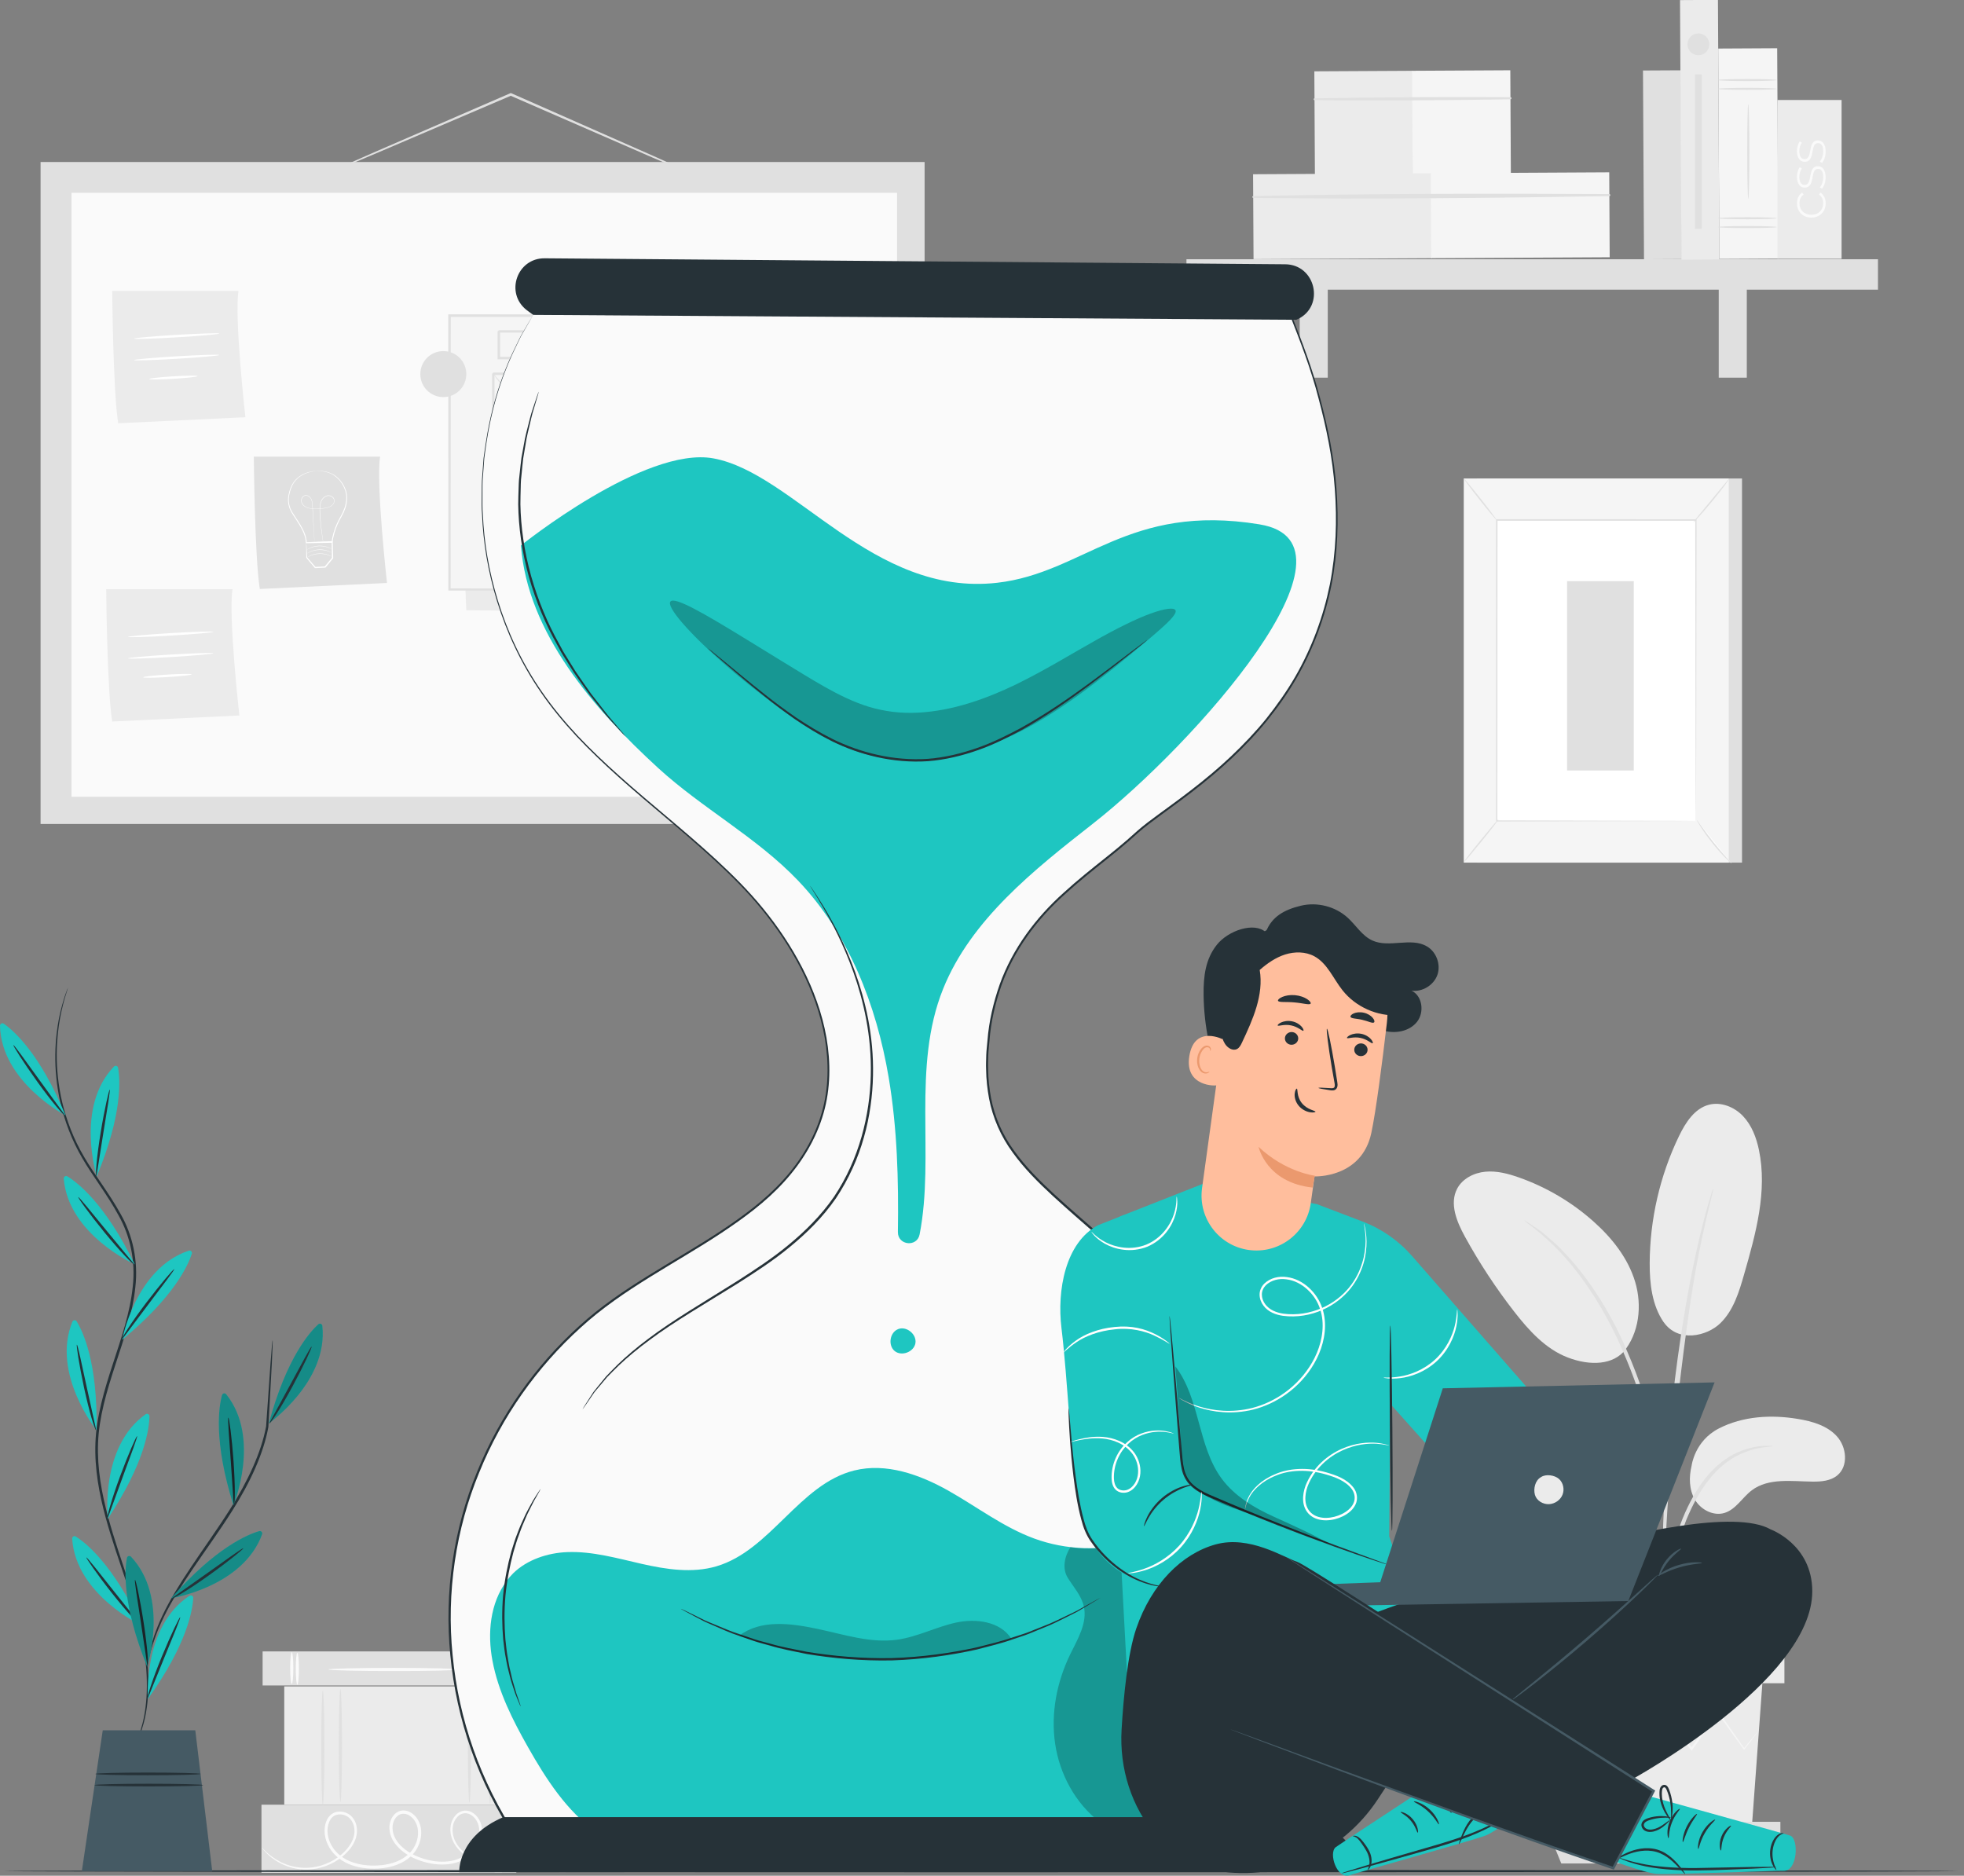<svg width="178" height="170" viewBox="0 0 178 170" fill="none" xmlns="http://www.w3.org/2000/svg">
<rect x="0" y="0" width="178" height="170" fill="#808080" stroke="none"/>
<g clip-path="url(#clip0_7975_30927)">
<path d="M23.801 149.671V152.756H46.899V149.671H23.801Z" fill="#E0E0E0"/>
<path d="M26.948 149.798C27.03 149.798 27.092 150.446 27.092 151.242C27.092 152.038 27.026 152.687 26.948 152.687C26.87 152.687 26.805 152.038 26.805 151.242C26.805 150.446 26.87 149.798 26.948 149.798Z" fill="#FAFAFA"/>
<path d="M26.442 149.737C26.524 149.737 26.586 150.385 26.586 151.181C26.586 151.977 26.52 152.625 26.442 152.625C26.364 152.625 26.299 151.977 26.299 151.181C26.299 150.385 26.364 149.737 26.442 149.737Z" fill="#FAFAFA"/>
<path d="M45.11 149.798C45.192 149.798 45.254 150.446 45.254 151.242C45.254 152.038 45.188 152.687 45.11 152.687C45.032 152.687 44.967 152.038 44.967 151.242C44.967 150.446 45.032 149.798 45.11 149.798Z" fill="#FAFAFA"/>
<path d="M44.61 149.737C44.692 149.737 44.754 150.385 44.754 151.181C44.754 151.977 44.688 152.625 44.61 152.625C44.532 152.625 44.467 151.977 44.467 151.181C44.467 150.385 44.532 149.737 44.61 149.737Z" fill="#FAFAFA"/>
<path d="M41.589 151.308C41.589 151.39 38.943 151.452 35.681 151.452C32.42 151.452 29.773 151.386 29.773 151.308C29.773 151.23 32.42 151.164 35.681 151.164C38.943 151.164 41.589 151.23 41.589 151.308Z" fill="#FAFAFA"/>
<path d="M23.697 163.563V169.733H46.795V163.563H23.697Z" fill="#E0E0E0"/>
<path d="M47.091 167.998C47.091 167.998 47.05 168.027 46.964 168.072C46.877 168.117 46.75 168.174 46.578 168.248C46.233 168.388 45.716 168.589 45.011 168.695C44.317 168.794 43.39 168.823 42.471 168.334C42.02 168.092 41.589 167.727 41.265 167.239C40.945 166.755 40.74 166.119 40.846 165.462C40.9 165.134 41.039 164.81 41.269 164.543C41.495 164.277 41.856 164.08 42.241 164.1C42.627 164.117 42.976 164.338 43.222 164.63C43.468 164.921 43.632 165.29 43.669 165.684C43.759 166.468 43.431 167.28 42.873 167.871C42.323 168.486 41.503 168.859 40.654 168.954C39.8 169.056 38.914 168.921 38.077 168.634C37.24 168.347 36.411 167.875 35.825 167.12C35.538 166.747 35.332 166.279 35.3 165.787C35.258 165.294 35.414 164.765 35.792 164.4C35.981 164.215 36.243 164.096 36.514 164.084C36.785 164.072 37.051 164.158 37.269 164.297C37.716 164.572 37.999 165.048 38.118 165.544C38.336 166.554 37.938 167.604 37.207 168.265C36.477 168.929 35.521 169.225 34.606 169.323C33.687 169.413 32.764 169.348 31.911 169.056C31.061 168.773 30.298 168.215 29.859 167.46C29.412 166.722 29.264 165.791 29.601 165.007C29.761 164.621 30.118 164.277 30.544 164.211C30.959 164.133 31.386 164.248 31.71 164.49C32.362 165.007 32.469 165.893 32.259 166.57C32.046 167.263 31.578 167.797 31.094 168.211C30.105 169.044 28.936 169.405 27.927 169.442C26.905 169.479 26.044 169.196 25.416 168.872C24.784 168.544 24.366 168.17 24.107 167.904C23.98 167.768 23.886 167.661 23.832 167.584C23.775 167.506 23.746 167.469 23.75 167.465C23.779 167.424 24.214 168.137 25.469 168.773C26.093 169.077 26.934 169.331 27.923 169.282C28.899 169.233 30.023 168.868 30.963 168.059C31.422 167.657 31.857 167.145 32.046 166.513C32.235 165.901 32.112 165.11 31.566 164.691C31.299 164.49 30.93 164.396 30.594 164.461C30.249 164.519 29.978 164.777 29.839 165.118C29.547 165.803 29.675 166.652 30.089 167.329C30.499 168.023 31.197 168.531 32.001 168.798C32.805 169.069 33.695 169.134 34.577 169.044C35.451 168.95 36.35 168.663 37.014 168.055C37.671 167.465 38.032 166.5 37.835 165.614C37.728 165.183 37.482 164.777 37.113 164.552C36.752 164.314 36.28 164.322 35.985 164.621C35.685 164.909 35.542 165.356 35.583 165.778C35.607 166.209 35.788 166.615 36.046 166.96C36.575 167.649 37.363 168.105 38.159 168.384C38.967 168.663 39.812 168.794 40.617 168.699C41.417 168.609 42.167 168.273 42.68 167.707C43.201 167.161 43.501 166.418 43.423 165.721C43.365 165.04 42.849 164.379 42.225 164.338C41.917 164.318 41.622 164.47 41.425 164.699C41.22 164.929 41.093 165.22 41.043 165.512C40.941 166.107 41.121 166.693 41.417 167.153C41.716 167.612 42.122 167.969 42.545 168.203C43.407 168.679 44.313 168.675 44.994 168.593C45.688 168.503 46.209 168.326 46.553 168.203C46.902 168.076 47.078 167.998 47.087 168.01L47.091 167.998Z" fill="#FAFAFA"/>
<path d="M25.762 152.842V163.551H46.796V152.842H25.762Z" fill="#EBEBEB"/>
<path d="M29.257 153.212C29.339 153.212 29.401 155.534 29.401 158.393C29.401 161.253 29.335 163.575 29.257 163.575C29.179 163.575 29.113 161.257 29.113 158.393C29.113 155.53 29.179 153.212 29.257 153.212Z" fill="#E0E0E0"/>
<path d="M30.853 153.08C30.935 153.08 30.996 155.37 30.996 158.196C30.996 161.023 30.93 163.313 30.853 163.313C30.775 163.313 30.709 161.023 30.709 158.196C30.709 155.37 30.775 153.08 30.853 153.08Z" fill="#E0E0E0"/>
<path d="M44.421 152.736C44.503 152.736 44.565 155.148 44.565 158.123C44.565 161.097 44.499 163.51 44.421 163.51C44.343 163.51 44.277 161.097 44.277 158.123C44.277 155.148 44.343 152.736 44.421 152.736Z" fill="#E0E0E0"/>
<path d="M42.546 152.879C42.628 152.879 42.69 155.23 42.69 158.127C42.69 161.023 42.624 163.374 42.546 163.374C42.468 163.374 42.402 161.023 42.402 158.127C42.402 155.23 42.468 152.879 42.546 152.879Z" fill="#E0E0E0"/>
<path d="M155.774 129.469C157.957 128.345 160.521 128.197 162.941 128.6C164.242 128.813 165.6 129.203 166.482 130.179C167.368 131.156 167.536 132.875 166.519 133.716C165.916 134.216 165.071 134.29 164.287 134.282C162.392 134.261 160.291 133.925 158.773 135.065C157.907 135.718 157.333 136.797 156.303 137.117C155.294 137.429 154.153 136.834 153.616 135.923C153.078 135.012 153.062 133.872 153.312 132.842C153.312 132.842 153.575 130.602 155.774 129.469Z" fill="#EBEBEB"/>
<path d="M150.778 119.824C152.111 121.727 154.704 121.096 155.906 119.935C157.108 118.774 157.617 117.087 158.076 115.479C159.131 111.807 160.197 107.959 159.414 104.217C159.18 103.101 158.761 101.985 157.974 101.156C157.19 100.328 155.98 99.835 154.876 100.127C153.567 100.471 152.759 101.751 152.168 102.97C150.441 106.547 149.53 110.515 149.514 114.49C149.506 116.345 149.727 118.294 150.773 119.824" fill="#EBEBEB"/>
<path d="M147.118 122.556C148.566 120.837 148.841 118.33 148.197 116.181C147.553 114.027 146.096 112.197 144.418 110.703C142.453 108.952 140.139 107.585 137.653 106.712C136.677 106.367 135.643 106.096 134.613 106.195C133.579 106.293 132.541 106.822 132.061 107.737C131.351 109.095 132.032 110.74 132.771 112.086C134.071 114.453 135.557 116.718 137.214 118.851C138.547 120.566 140.069 122.261 142.1 123.036C144.131 123.812 146.236 123.721 147.315 122.314" fill="#EBEBEB"/>
<path d="M150.687 148.555C150.711 148.555 150.752 148.247 150.806 147.689C150.867 147.058 150.945 146.27 151.035 145.326C151.146 144.333 151.29 143.152 151.565 141.864C151.84 140.579 152.27 139.189 152.824 137.773C153.399 136.37 154.096 135.094 154.912 134.073C155.725 133.047 156.664 132.304 157.55 131.878C158.433 131.443 159.224 131.262 159.774 131.184C160.328 131.127 160.636 131.086 160.636 131.061C160.636 131.037 160.328 131.032 159.758 131.049C159.196 131.086 158.371 131.229 157.44 131.652C156.504 132.066 155.507 132.821 154.654 133.867C153.796 134.909 153.074 136.214 152.492 137.642C151.93 139.078 151.503 140.485 151.241 141.798C150.978 143.107 150.859 144.305 150.781 145.306C150.707 146.307 150.678 147.119 150.662 147.681C150.65 148.243 150.658 148.555 150.678 148.555H150.687Z" fill="#E0E0E0"/>
<path d="M150.852 146.738C150.852 146.738 150.873 146.598 150.877 146.336C150.877 146.032 150.877 145.654 150.877 145.187C150.877 144.19 150.877 142.75 150.926 140.969C151.012 137.408 151.32 133.576 151.915 128.169C152.477 123.085 153.228 117.173 154.024 113.329C154.196 112.455 154.364 111.668 154.528 110.978C154.684 110.289 154.815 109.694 154.943 109.21C155.053 108.755 155.139 108.385 155.209 108.094C155.267 107.84 155.291 107.7 155.279 107.696C155.267 107.696 155.217 107.823 155.139 108.074C155.053 108.361 154.943 108.726 154.807 109.173C154.659 109.649 154.508 110.244 154.335 110.929C154.155 111.614 153.966 112.402 153.777 113.272C152.99 116.755 152.161 121.625 151.562 127.04C150.967 132.456 150.7 137.388 150.676 140.957C150.655 142.742 150.692 144.186 150.737 145.183C150.766 145.65 150.791 146.028 150.807 146.331C150.828 146.594 150.844 146.729 150.856 146.729L150.852 146.738Z" fill="#E0E0E0"/>
<path d="M150.876 137.228C150.901 137.228 150.897 136.801 150.868 136.03C150.823 135.258 150.716 134.146 150.499 132.78C150.269 131.418 149.949 129.802 149.44 128.046C149.223 127.242 148.706 125.317 147.459 122.441C145.818 118.544 143.586 115.36 141.645 113.387C141.19 112.862 140.681 112.484 140.279 112.115C140.07 111.938 139.885 111.762 139.696 111.618C139.508 111.487 139.331 111.364 139.167 111.253C138.527 110.818 138.17 110.585 138.158 110.605C138.1 110.683 139.59 111.557 141.469 113.559C143.34 115.553 145.51 118.716 147.139 122.581C148.045 124.677 148.681 126.544 149.129 128.132C149.65 129.871 149.994 131.471 150.253 132.821C150.499 134.171 150.642 135.275 150.729 136.038C150.798 136.801 150.852 137.228 150.876 137.228Z" fill="#E0E0E0"/>
<path d="M141.047 152.559L141.999 165.614H158.771L159.727 152.559H141.047Z" fill="#EBEBEB"/>
<path d="M161.724 147.41H139.426V152.555H161.724V147.41Z" fill="#EBEBEB"/>
<path d="M139.426 165.114V166.541H140.476H161.359V165.114H139.426Z" fill="#E0E0E0"/>
<path d="M141.502 168.892L140.477 166.381H160.559L159.361 168.892H141.502Z" fill="#E0E0E0"/>
<path d="M159.413 156.826C159.413 156.826 159.389 156.871 159.335 156.945C159.27 157.035 159.188 157.142 159.085 157.277C158.847 157.581 158.519 158 158.109 158.529L158.063 158.586L158.022 158.529C157.407 157.68 156.586 156.543 155.622 155.21H155.762C155.048 156.219 154.252 157.347 153.399 158.558L153.325 158.664L153.243 158.566C152.369 157.528 151.425 156.4 150.441 155.23H150.601C150.551 155.288 150.498 155.357 150.445 155.423C149.575 156.514 148.734 157.569 147.938 158.566L147.856 158.672L147.778 158.562C146.929 157.36 146.133 156.231 145.415 155.218L145.554 155.226C144.389 156.555 143.4 157.68 142.641 158.545L142.588 158.603L142.547 158.537C142.161 157.893 141.858 157.376 141.636 157.007C141.542 156.839 141.464 156.707 141.402 156.601C141.349 156.506 141.328 156.457 141.333 156.457C141.337 156.457 141.369 156.498 141.431 156.588C141.501 156.691 141.583 156.822 141.689 156.982C141.923 157.347 142.243 157.852 142.645 158.488L142.555 158.48C143.302 157.606 144.274 156.465 145.419 155.119L145.493 155.033L145.558 155.124C146.285 156.137 147.085 157.257 147.942 158.455H147.782C148.574 157.45 149.415 156.395 150.281 155.304C150.334 155.238 150.387 155.173 150.436 155.111L150.514 155.013L150.596 155.111C151.577 156.285 152.521 157.413 153.39 158.451H153.235C154.096 157.253 154.9 156.133 155.622 155.128L155.692 155.029L155.762 155.128C156.705 156.477 157.51 157.626 158.113 158.484H158.026C158.453 157.967 158.794 157.561 159.044 157.261C159.155 157.134 159.245 157.031 159.315 156.945C159.376 156.875 159.413 156.839 159.417 156.843L159.413 156.826Z" fill="#F5F5F5"/>
<path d="M159.96 152.473C159.96 152.531 155.758 152.576 150.573 152.576C145.387 152.576 141.186 152.531 141.186 152.473C141.186 152.416 145.387 152.371 150.573 152.371C155.758 152.371 159.96 152.416 159.96 152.473Z" fill="#F5F5F5"/>
<path d="M64.343 16.477C64.343 16.477 64.31 16.468 64.248 16.448C64.174 16.419 64.084 16.382 63.977 16.341C63.723 16.234 63.378 16.091 62.944 15.91C62.029 15.521 60.74 14.967 59.153 14.286C55.944 12.887 51.542 10.971 46.676 8.85C46.529 8.784 46.381 8.718 46.245 8.661H46.336C41.556 10.704 37.248 12.546 34.114 13.888C32.563 14.54 31.308 15.065 30.413 15.443C29.991 15.615 29.654 15.754 29.404 15.853C29.174 15.943 29.051 15.988 29.047 15.984C29.047 15.976 29.162 15.918 29.387 15.812C29.634 15.701 29.962 15.549 30.38 15.361C31.266 14.971 32.514 14.421 34.052 13.74C37.178 12.382 41.478 10.519 46.249 8.452L46.295 8.431L46.34 8.452C46.475 8.513 46.623 8.575 46.771 8.64C51.624 10.782 56.018 12.723 59.218 14.134C60.794 14.839 62.074 15.414 62.98 15.824C63.407 16.021 63.748 16.177 63.998 16.296C64.105 16.345 64.191 16.39 64.26 16.423C64.318 16.452 64.347 16.468 64.347 16.472L64.343 16.477Z" fill="#E0E0E0"/>
<path d="M83.798 14.684H3.676V74.678H83.798V14.684Z" fill="#E0E0E0"/>
<path d="M81.3 17.473H6.479V72.212H81.3V17.473Z" fill="#FAFAFA"/>
<path d="M23.004 41.388C23.004 41.388 23.082 50.578 23.55 53.38L35.074 52.835C35.074 52.835 34.061 43.8 34.45 41.388H23.004Z" fill="#E0E0E0"/>
<path d="M28.683 42.689C28.683 42.689 28.695 42.689 28.724 42.685C28.757 42.685 28.798 42.685 28.847 42.681C28.958 42.672 29.118 42.681 29.327 42.705C29.532 42.738 29.786 42.795 30.061 42.923C30.332 43.05 30.615 43.263 30.857 43.554C31.095 43.85 31.308 44.219 31.411 44.666C31.505 45.109 31.456 45.61 31.292 46.09C31.21 46.332 31.099 46.57 30.968 46.8C30.837 47.033 30.709 47.263 30.599 47.518C30.381 48.022 30.209 48.576 30.131 49.155V49.191H30.09C29.725 49.196 29.343 49.204 28.953 49.212C28.543 49.22 28.141 49.224 27.76 49.233H27.719V49.191C27.698 48.613 27.44 48.084 27.165 47.616C27.025 47.378 26.873 47.161 26.734 46.935C26.594 46.714 26.439 46.504 26.328 46.275C26.102 45.815 26.061 45.306 26.147 44.871C26.229 44.432 26.377 44.034 26.59 43.723C26.808 43.411 27.083 43.193 27.341 43.046C27.604 42.902 27.846 42.82 28.051 42.771C28.252 42.721 28.412 42.701 28.523 42.693C28.576 42.693 28.617 42.689 28.646 42.689C28.674 42.689 28.687 42.689 28.687 42.689C28.687 42.689 28.674 42.689 28.646 42.693C28.613 42.693 28.572 42.701 28.523 42.705C28.416 42.717 28.256 42.742 28.059 42.795C27.862 42.849 27.62 42.931 27.366 43.078C27.111 43.226 26.849 43.44 26.64 43.747C26.434 44.051 26.291 44.445 26.213 44.876C26.131 45.302 26.172 45.79 26.393 46.233C26.5 46.455 26.656 46.66 26.796 46.886C26.935 47.107 27.091 47.329 27.23 47.567C27.509 48.039 27.776 48.576 27.801 49.183L27.756 49.142C28.137 49.134 28.539 49.13 28.949 49.122C29.339 49.118 29.725 49.109 30.086 49.105L30.045 49.142C30.123 48.547 30.299 47.993 30.521 47.481C30.631 47.226 30.767 46.984 30.894 46.755C31.025 46.525 31.132 46.295 31.214 46.057C31.382 45.585 31.431 45.101 31.341 44.67C31.247 44.244 31.038 43.874 30.812 43.583C30.574 43.296 30.303 43.087 30.041 42.955C29.774 42.824 29.528 42.767 29.323 42.73C29.118 42.701 28.958 42.689 28.847 42.693C28.798 42.693 28.757 42.693 28.724 42.693C28.695 42.693 28.683 42.693 28.683 42.693V42.689Z" fill="white"/>
<path d="M29.273 49.089C29.273 49.089 29.273 49.077 29.265 49.052C29.261 49.027 29.257 48.99 29.249 48.945C29.232 48.851 29.212 48.712 29.187 48.535C29.134 48.178 29.06 47.661 29.007 47.013C28.994 46.853 28.982 46.685 28.978 46.508C28.974 46.332 28.965 46.147 28.978 45.959C28.99 45.77 29.019 45.569 29.109 45.38C29.195 45.196 29.343 45.023 29.548 44.941C29.749 44.855 30.008 44.9 30.176 45.06C30.258 45.142 30.311 45.257 30.311 45.376C30.311 45.495 30.266 45.61 30.192 45.704C30.122 45.803 30.024 45.877 29.913 45.93C29.807 45.983 29.688 46.016 29.573 46.045C29.335 46.094 29.093 46.123 28.847 46.131C28.6 46.135 28.354 46.131 28.116 46.094C27.997 46.073 27.878 46.045 27.768 45.995C27.657 45.946 27.558 45.877 27.476 45.79C27.394 45.704 27.333 45.597 27.308 45.483C27.279 45.368 27.3 45.245 27.349 45.142C27.398 45.04 27.485 44.949 27.591 44.908C27.698 44.863 27.821 44.875 27.919 44.925C28.018 44.97 28.104 45.048 28.166 45.134C28.227 45.22 28.264 45.323 28.289 45.421C28.334 45.622 28.334 45.819 28.346 46.008C28.366 46.385 28.383 46.742 28.399 47.062C28.432 47.706 28.457 48.227 28.477 48.593C28.485 48.773 28.494 48.913 28.498 49.007C28.498 49.052 28.498 49.089 28.498 49.114C28.498 49.089 28.494 49.052 28.49 49.007C28.485 48.908 28.473 48.769 28.465 48.593C28.445 48.231 28.416 47.71 28.375 47.066C28.358 46.742 28.338 46.389 28.317 46.012C28.305 45.823 28.305 45.626 28.26 45.429C28.235 45.331 28.198 45.236 28.141 45.154C28.084 45.072 28.001 45.003 27.907 44.958C27.813 44.912 27.702 44.904 27.603 44.945C27.505 44.982 27.427 45.064 27.382 45.163C27.337 45.261 27.32 45.372 27.345 45.483C27.37 45.589 27.427 45.692 27.505 45.774C27.661 45.942 27.891 46.032 28.12 46.069C28.354 46.106 28.6 46.11 28.847 46.102C29.093 46.094 29.335 46.069 29.569 46.02C29.683 45.995 29.798 45.963 29.901 45.909C30.003 45.86 30.098 45.786 30.168 45.696C30.237 45.606 30.278 45.495 30.278 45.388C30.278 45.278 30.229 45.175 30.155 45.097C29.999 44.945 29.757 44.9 29.564 44.982C29.372 45.06 29.228 45.228 29.142 45.405C29.056 45.585 29.023 45.782 29.015 45.971C29.003 46.16 29.015 46.344 29.015 46.521C29.019 46.697 29.031 46.865 29.044 47.025C29.093 47.669 29.167 48.186 29.212 48.547C29.236 48.724 29.257 48.863 29.269 48.962C29.273 49.007 29.282 49.044 29.282 49.068C29.282 49.093 29.282 49.105 29.282 49.105L29.273 49.089Z" fill="white"/>
<path d="M27.756 49.151C27.756 49.151 27.773 49.294 27.785 49.532C27.797 49.811 27.818 50.143 27.838 50.529L27.83 50.504C28.06 50.771 28.322 51.075 28.605 51.399L28.564 51.382C28.847 51.366 29.147 51.349 29.463 51.333L29.426 51.354C29.57 51.177 29.721 50.997 29.873 50.808C29.947 50.718 30.025 50.623 30.099 50.537L30.086 50.574C30.074 50.049 30.062 49.553 30.054 49.097L30.103 49.142C29.451 49.151 28.884 49.155 28.429 49.163C28.248 49.163 28.088 49.163 27.945 49.163C27.83 49.163 27.768 49.163 27.764 49.155C27.764 49.155 27.818 49.146 27.924 49.138C28.064 49.13 28.22 49.122 28.396 49.114C28.86 49.097 29.438 49.072 30.103 49.048H30.152V49.093C30.164 49.548 30.181 50.045 30.197 50.57V50.59L30.185 50.607C30.111 50.697 30.037 50.788 29.959 50.882C29.807 51.066 29.656 51.251 29.512 51.428L29.496 51.444H29.471C29.159 51.46 28.856 51.477 28.573 51.489H28.548L28.532 51.473C28.253 51.144 27.998 50.837 27.768 50.566L27.76 50.554V50.541C27.76 50.143 27.752 49.803 27.752 49.516C27.752 49.278 27.752 49.151 27.76 49.155L27.756 49.151Z" fill="white"/>
<path d="M30.074 50.447C30.074 50.447 30.041 50.435 29.988 50.41C29.934 50.385 29.856 50.353 29.754 50.32C29.557 50.25 29.266 50.184 28.946 50.197C28.622 50.205 28.338 50.287 28.146 50.369C28.047 50.41 27.969 50.447 27.92 50.476C27.867 50.504 27.838 50.521 27.838 50.517C27.838 50.517 27.863 50.496 27.912 50.463C27.961 50.431 28.039 50.389 28.137 50.344C28.33 50.258 28.622 50.168 28.946 50.16C29.274 50.151 29.565 50.217 29.766 50.295C29.865 50.332 29.943 50.369 29.996 50.398C30.049 50.426 30.074 50.443 30.074 50.447Z" fill="white"/>
<path d="M30.07 50.09C30.07 50.09 30.037 50.078 29.984 50.053C29.93 50.029 29.852 49.996 29.75 49.963C29.553 49.893 29.262 49.831 28.942 49.84C28.618 49.848 28.334 49.93 28.142 50.012C28.043 50.053 27.965 50.09 27.916 50.119C27.863 50.147 27.834 50.164 27.834 50.16C27.834 50.16 27.859 50.139 27.908 50.106C27.957 50.074 28.035 50.033 28.134 49.987C28.326 49.901 28.618 49.811 28.942 49.803C29.27 49.795 29.561 49.86 29.762 49.938C29.861 49.975 29.939 50.012 29.992 50.041C30.045 50.069 30.07 50.086 30.07 50.09Z" fill="white"/>
<path d="M30.049 49.749C30.049 49.749 30.016 49.737 29.962 49.713C29.909 49.688 29.831 49.655 29.729 49.622C29.532 49.553 29.24 49.487 28.92 49.499C28.596 49.507 28.313 49.59 28.12 49.672C28.022 49.713 27.948 49.749 27.895 49.778C27.841 49.807 27.812 49.823 27.812 49.819C27.812 49.819 27.837 49.799 27.886 49.766C27.936 49.733 28.014 49.692 28.112 49.647C28.305 49.561 28.596 49.471 28.92 49.462C29.248 49.454 29.54 49.52 29.741 49.598C29.839 49.635 29.917 49.672 29.971 49.7C30.024 49.729 30.049 49.745 30.049 49.749Z" fill="white"/>
<path d="M10.17 26.368C10.17 26.368 10.248 35.558 10.716 38.36L22.24 37.815C22.24 37.815 21.227 28.78 21.616 26.368H10.17Z" fill="#EBEBEB"/>
<path d="M19.88 30.229C19.88 30.29 18.157 30.446 16.019 30.573C13.882 30.701 12.151 30.754 12.146 30.692C12.146 30.631 13.87 30.475 16.007 30.348C18.14 30.221 19.876 30.167 19.88 30.229Z" fill="white"/>
<path d="M19.88 32.173C19.88 32.235 18.157 32.391 16.019 32.518C13.882 32.645 12.151 32.699 12.146 32.637C12.146 32.575 13.87 32.42 16.007 32.292C18.14 32.165 19.876 32.112 19.88 32.173Z" fill="white"/>
<path d="M17.924 34.085C17.924 34.147 16.943 34.258 15.729 34.331C14.51 34.405 13.522 34.414 13.518 34.352C13.518 34.291 14.498 34.18 15.713 34.106C16.931 34.032 17.92 34.024 17.924 34.085Z" fill="white"/>
<path d="M9.625 53.401C9.625 53.401 9.703 62.591 10.171 65.393L21.695 64.847C21.695 64.847 20.682 55.813 21.072 53.401H9.625Z" fill="#EBEBEB"/>
<path d="M19.335 57.261C19.335 57.323 17.612 57.479 15.475 57.606C13.337 57.733 11.606 57.787 11.602 57.725C11.602 57.664 13.325 57.508 15.462 57.38C17.596 57.253 19.331 57.2 19.335 57.261Z" fill="white"/>
<path d="M19.335 59.206C19.335 59.268 17.612 59.424 15.475 59.551C13.337 59.678 11.606 59.731 11.602 59.67C11.602 59.608 13.325 59.452 15.462 59.325C17.596 59.198 19.331 59.145 19.335 59.206Z" fill="white"/>
<path d="M17.379 61.118C17.379 61.18 16.398 61.29 15.184 61.364C13.966 61.438 12.977 61.446 12.973 61.385C12.973 61.323 13.953 61.212 15.168 61.139C16.386 61.065 17.375 61.056 17.379 61.118Z" fill="white"/>
<path d="M41.121 28.801L42.262 55.305L75.346 55.707L73.861 29.154L41.121 28.801Z" fill="#EBEBEB"/>
<path d="M73.603 28.612H40.736V53.43H73.603V28.612Z" fill="#F5F5F5"/>
<path d="M73.603 53.43C73.603 53.43 73.594 53.27 73.594 52.97C73.594 52.662 73.59 52.219 73.582 51.645C73.578 50.48 73.57 48.785 73.558 46.623C73.545 42.295 73.529 36.104 73.508 28.612L73.603 28.707C64.31 28.711 52.97 28.719 40.74 28.727L40.855 28.612C40.855 37.536 40.846 45.987 40.842 53.43L40.74 53.327C50.463 53.348 58.669 53.364 64.445 53.376C67.334 53.389 69.619 53.397 71.186 53.405C71.966 53.409 72.565 53.413 72.979 53.417C73.18 53.417 73.332 53.421 73.443 53.421C73.549 53.421 73.603 53.425 73.603 53.425C73.603 53.425 73.553 53.425 73.455 53.43C73.348 53.43 73.196 53.43 73.004 53.434C72.593 53.434 72.002 53.442 71.231 53.446C69.668 53.454 67.391 53.462 64.511 53.475C58.714 53.487 50.488 53.504 40.74 53.524H40.637V53.421C40.637 45.979 40.629 37.532 40.625 28.604V28.489H40.74C52.97 28.497 64.31 28.506 73.603 28.51H73.697V28.604C73.677 36.12 73.66 42.332 73.648 46.672C73.639 48.826 73.631 50.513 73.623 51.674C73.619 52.24 73.615 52.679 73.611 52.978C73.611 53.274 73.603 53.417 73.603 53.417V53.43Z" fill="#E0E0E0"/>
<path d="M58.025 33.872H44.703V50.64H58.025V33.872Z" fill="#F5F5F5"/>
<path d="M58.024 50.64C58.024 50.64 58.024 50.611 58.02 50.554C58.02 50.492 58.02 50.414 58.016 50.316C58.016 50.094 58.008 49.791 58.004 49.401C57.995 48.593 57.987 47.427 57.975 45.963C57.962 43.013 57.946 38.836 57.926 33.876L58.028 33.979C54.057 33.979 49.515 33.987 44.707 33.991C44.678 34.016 44.92 33.778 44.817 33.88V34.455V35.033C44.817 35.419 44.817 35.8 44.817 36.182C44.817 36.945 44.817 37.696 44.817 38.442C44.817 39.932 44.817 41.384 44.817 42.791C44.813 45.606 44.809 48.248 44.805 50.644L44.711 50.55C48.707 50.57 52.026 50.586 54.356 50.599C55.513 50.611 56.424 50.619 57.064 50.623C57.368 50.627 57.606 50.632 57.782 50.636C57.946 50.636 58.036 50.648 58.036 50.648C58.036 50.648 57.962 50.656 57.803 50.66C57.63 50.66 57.401 50.669 57.101 50.673C56.469 50.677 55.562 50.685 54.414 50.697C52.067 50.709 48.731 50.726 44.707 50.746H44.612V50.652C44.608 48.256 44.604 45.618 44.6 42.8C44.6 41.392 44.6 39.936 44.6 38.451C44.6 37.708 44.6 36.953 44.6 36.19C44.6 35.809 44.6 35.427 44.6 35.041V34.463V34.172V33.888C44.497 33.983 44.735 33.741 44.715 33.769C49.523 33.773 54.065 33.778 58.036 33.782H58.139V33.884C58.118 38.869 58.102 43.07 58.09 46.036C58.077 47.493 58.069 48.65 58.061 49.454C58.057 49.836 58.053 50.135 58.049 50.353C58.049 50.447 58.045 50.521 58.045 50.578C58.045 50.627 58.045 50.652 58.041 50.652L58.024 50.64Z" fill="#E0E0E0"/>
<path d="M70.744 30.032H45.213V32.448H70.744V30.032Z" fill="#F5F5F5"/>
<path d="M70.743 32.448C70.743 32.448 70.739 32.391 70.735 32.284C70.735 32.165 70.727 32.014 70.723 31.817C70.719 31.398 70.706 30.799 70.698 30.036L70.743 30.081C66.436 30.122 56.622 30.147 45.212 30.147C45.438 29.921 45.274 30.085 45.327 30.036V30.651C45.327 30.857 45.327 31.062 45.327 31.263C45.327 31.669 45.327 32.063 45.327 32.448L45.216 32.338C52.355 32.358 58.718 32.374 63.313 32.387C65.603 32.399 67.453 32.411 68.745 32.42C69.377 32.428 69.87 32.432 70.222 32.436C70.382 32.436 70.51 32.44 70.608 32.444C70.694 32.444 70.743 32.448 70.743 32.453C70.743 32.453 70.706 32.457 70.62 32.461C70.526 32.461 70.403 32.465 70.247 32.469C69.902 32.469 69.414 32.477 68.795 32.485C67.51 32.493 65.668 32.506 63.387 32.518C58.772 32.53 52.38 32.547 45.208 32.567H45.097V32.457C45.097 32.071 45.097 31.673 45.097 31.271C45.097 31.07 45.097 30.865 45.097 30.66V30.352V30.196V30.052V30.044C45.147 29.995 44.982 30.155 45.212 29.929C56.622 29.929 66.44 29.958 70.743 29.995H70.788V30.04C70.776 30.816 70.768 31.423 70.764 31.849C70.76 32.042 70.756 32.194 70.752 32.309C70.752 32.411 70.748 32.461 70.743 32.457V32.448Z" fill="#E0E0E0"/>
<path d="M70.748 33.872H59.658V43.977H70.748V33.872Z" fill="#F5F5F5"/>
<path d="M70.743 43.977C70.743 43.977 70.735 43.907 70.731 43.78C70.731 43.641 70.723 43.46 70.719 43.23C70.715 42.738 70.702 42.045 70.694 41.171C70.682 39.394 70.665 36.883 70.645 33.868L70.739 33.962C67.535 33.966 63.728 33.975 59.65 33.979C59.625 34.003 59.863 33.765 59.76 33.868V34.553C59.76 34.783 59.76 35.008 59.76 35.234C59.76 35.685 59.76 36.137 59.76 36.58C59.76 37.47 59.76 38.34 59.76 39.185C59.76 40.879 59.752 42.488 59.752 43.969L59.654 43.87C62.944 43.891 65.697 43.907 67.654 43.919C68.614 43.932 69.381 43.94 69.923 43.944C70.173 43.948 70.374 43.952 70.53 43.956C70.669 43.956 70.743 43.965 70.748 43.969C70.748 43.969 70.686 43.977 70.555 43.981C70.407 43.981 70.214 43.989 69.968 43.993C69.43 44.002 68.676 44.01 67.72 44.018C65.75 44.03 62.973 44.047 59.658 44.067H59.559V43.969C59.559 42.488 59.551 40.879 59.551 39.185C59.551 38.336 59.551 37.466 59.551 36.58C59.551 36.137 59.551 35.685 59.551 35.234C59.551 35.008 59.551 34.779 59.551 34.553V34.208V34.036V33.876V33.868C59.449 33.966 59.687 33.728 59.666 33.753C63.744 33.761 67.552 33.765 70.756 33.769H70.854V33.864C70.834 36.904 70.817 39.435 70.805 41.228C70.793 42.094 70.784 42.779 70.78 43.267C70.776 43.489 70.772 43.661 70.768 43.797C70.768 43.915 70.76 43.973 70.756 43.973L70.743 43.977Z" fill="#E0E0E0"/>
<path d="M70.748 45.561H59.658V50.64H70.748V45.561Z" fill="#F5F5F5"/>
<path d="M70.743 50.64C70.743 50.64 70.731 50.508 70.727 50.27C70.722 50.016 70.714 49.676 70.706 49.249C70.694 48.355 70.681 47.099 70.661 45.561L70.743 45.643C67.851 45.651 63.949 45.663 59.653 45.675C59.551 45.778 59.789 45.536 59.764 45.565V45.897V46.229C59.764 46.451 59.764 46.668 59.764 46.89C59.764 47.325 59.764 47.76 59.764 48.182C59.764 49.032 59.764 49.856 59.76 50.644L59.653 50.537C62.853 50.558 65.602 50.574 67.584 50.586C68.552 50.599 69.332 50.607 69.894 50.615C70.148 50.619 70.357 50.623 70.517 50.627C70.661 50.632 70.739 50.636 70.743 50.64C70.747 50.644 70.677 50.648 70.546 50.652C70.39 50.652 70.189 50.66 69.943 50.664C69.385 50.673 68.614 50.681 67.658 50.693C65.66 50.705 62.882 50.722 59.657 50.742H59.551V50.636C59.551 49.848 59.551 49.023 59.547 48.174C59.547 47.747 59.547 47.317 59.547 46.882C59.547 46.664 59.547 46.443 59.547 46.221V45.889V45.721V45.565V45.556C59.522 45.581 59.76 45.339 59.662 45.442C63.957 45.454 67.859 45.466 70.751 45.474H70.833V45.556C70.817 47.115 70.8 48.387 70.788 49.298C70.78 49.717 70.772 50.049 70.768 50.299C70.763 50.525 70.755 50.64 70.751 50.636L70.743 50.64Z" fill="#E0E0E0"/>
<path d="M57.696 33.901C53.573 39.599 48.826 44.941 44.703 50.64L57.696 33.901Z" fill="white"/>
<path d="M44.703 50.64C44.703 50.64 44.736 50.57 44.814 50.451C44.908 50.312 45.023 50.143 45.163 49.942C45.466 49.499 45.922 48.871 46.496 48.104C47.641 46.566 49.278 44.482 51.112 42.2C52.946 39.919 54.603 37.856 55.781 36.342C56.351 35.603 56.822 35 57.171 34.549C57.323 34.356 57.45 34.196 57.553 34.065C57.643 33.954 57.692 33.901 57.7 33.905C57.709 33.909 57.668 33.974 57.59 34.093C57.495 34.233 57.38 34.401 57.241 34.602C56.937 35.045 56.482 35.673 55.908 36.44C54.763 37.979 53.126 40.063 51.288 42.344C49.454 44.621 47.797 46.689 46.623 48.203C46.053 48.941 45.581 49.544 45.232 49.996C45.081 50.188 44.953 50.349 44.851 50.48C44.761 50.59 44.711 50.644 44.703 50.64Z" fill="#E0E0E0"/>
<path d="M58.025 50.636C57.976 50.673 54.952 46.951 51.276 42.324C47.596 37.692 44.654 33.909 44.704 33.868C44.753 33.831 47.773 37.552 51.453 42.18C55.133 46.808 58.075 50.595 58.025 50.632V50.636Z" fill="#E0E0E0"/>
<path d="M42.262 33.905C42.262 35.058 41.331 35.989 40.178 35.989C39.025 35.989 38.094 35.058 38.094 33.905C38.094 32.752 39.025 31.821 40.178 31.821C41.331 31.821 42.262 32.752 42.262 33.905Z" fill="#E0E0E0"/>
<path d="M76.352 28.846C76.352 29.999 75.421 30.93 74.268 30.93C73.115 30.93 72.184 29.999 72.184 28.846C72.184 27.693 73.115 26.762 74.268 26.762C75.421 26.762 76.352 27.693 76.352 28.846Z" fill="#E0E0E0"/>
<path d="M157.881 43.366H133.863V78.181H157.881V43.366Z" fill="#E0E0E0"/>
<path d="M156.679 43.366H132.662V78.181H156.679V43.366Z" fill="#F5F5F5"/>
<path d="M153.695 47.136H135.643V74.411H153.695V47.136Z" fill="white"/>
<path d="M153.695 74.407C153.695 74.407 153.695 74.362 153.695 74.271C153.695 74.181 153.695 74.054 153.695 73.886C153.695 73.541 153.695 73.041 153.687 72.388C153.687 71.079 153.679 69.176 153.671 66.772C153.662 61.963 153.654 55.153 153.642 47.132L153.704 47.194C148.189 47.194 142.076 47.194 135.656 47.198L135.721 47.132C135.717 57.422 135.713 66.907 135.709 74.407L135.656 74.353C141.153 74.366 145.658 74.374 148.793 74.382C150.36 74.386 151.587 74.39 152.423 74.394C152.838 74.394 153.158 74.399 153.375 74.399C153.593 74.399 153.704 74.403 153.704 74.403C153.704 74.403 153.597 74.403 153.383 74.407C153.166 74.407 152.85 74.407 152.44 74.411C151.607 74.411 150.384 74.419 148.821 74.423C145.679 74.431 141.162 74.44 135.652 74.452H135.598V74.399C135.598 66.899 135.59 57.413 135.586 47.124V47.058H135.652C142.072 47.058 148.185 47.058 153.699 47.062H153.761V47.124C153.749 55.161 153.74 61.984 153.732 66.8C153.724 69.2 153.72 71.1 153.716 72.405C153.716 73.049 153.712 73.549 153.708 73.89C153.708 74.054 153.708 74.181 153.708 74.271C153.708 74.358 153.708 74.399 153.708 74.399L153.695 74.407Z" fill="#E0E0E0"/>
<path d="M156.745 43.366C156.745 43.366 156.597 43.616 156.318 43.989C156.039 44.363 155.641 44.871 155.19 45.417C154.739 45.967 154.316 46.451 154.004 46.795C153.693 47.14 153.488 47.345 153.475 47.333C153.463 47.321 153.639 47.095 153.935 46.734C154.255 46.344 154.653 45.864 155.092 45.331C155.531 44.797 155.925 44.318 156.249 43.928C156.544 43.571 156.733 43.353 156.749 43.362L156.745 43.366Z" fill="#E0E0E0"/>
<path d="M153.787 74.321C154.686 75.744 155.74 77.069 156.934 78.259L153.787 74.321Z" fill="white"/>
<path d="M156.933 78.255C156.933 78.255 156.708 78.083 156.384 77.755C156.059 77.43 155.633 76.963 155.198 76.417C154.763 75.871 154.398 75.35 154.152 74.965C153.905 74.579 153.77 74.329 153.786 74.321C153.803 74.312 153.963 74.542 154.23 74.915C154.496 75.289 154.866 75.793 155.3 76.339C155.735 76.881 156.15 77.357 156.453 77.697C156.757 78.038 156.95 78.247 156.933 78.259V78.255Z" fill="#E0E0E0"/>
<path d="M132.656 78.153C133.707 76.86 134.753 75.564 135.803 74.271L132.656 78.153Z" fill="white"/>
<path d="M135.804 74.267C135.833 74.292 135.152 75.178 134.282 76.249C133.412 77.32 132.686 78.173 132.657 78.148C132.628 78.124 133.309 77.238 134.179 76.167C135.049 75.096 135.775 74.243 135.804 74.267Z" fill="#E0E0E0"/>
<path d="M132.661 43.366C132.69 43.345 133.375 44.162 134.187 45.191C135.004 46.221 135.64 47.075 135.611 47.099C135.582 47.12 134.897 46.303 134.085 45.273C133.268 44.244 132.632 43.39 132.661 43.366Z" fill="#E0E0E0"/>
<path d="M148.071 52.671H142.027V69.832H148.071V52.671Z" fill="#E0E0E0"/>
<path d="M152.344 6.372L148.906 6.39L148.999 23.498L152.437 23.48L152.344 6.372Z" fill="#E0E0E0"/>
<path d="M128.024 6.417L119.121 6.465L119.172 15.91L128.075 15.861L128.024 6.417Z" fill="#EBEBEB"/>
<path d="M136.881 6.369L127.979 6.417L128.03 15.862L136.932 15.813L136.881 6.369Z" fill="#F5F5F5"/>
<path d="M119.134 9.079C125.05 9.129 130.982 9.096 136.898 8.997C137.021 8.997 137.017 8.809 136.898 8.809C130.982 8.776 125.05 8.809 119.134 8.915C119.031 8.915 119.031 9.075 119.134 9.079Z" fill="#E0E0E0"/>
<path d="M129.745 15.704L113.568 15.792L113.61 23.488L129.787 23.401L129.745 15.704Z" fill="#EBEBEB"/>
<path d="M145.847 15.617L129.67 15.705L129.712 23.401L145.888 23.314L145.847 15.617Z" fill="#F5F5F5"/>
<path d="M113.579 17.937C124.324 18.06 135.11 17.949 145.855 17.777C145.978 17.777 145.974 17.588 145.855 17.588C135.11 17.531 124.324 17.539 113.579 17.773C113.476 17.773 113.476 17.933 113.579 17.937Z" fill="#E0E0E0"/>
<path d="M170.204 23.496H107.531V26.253H170.204V23.496Z" fill="#E0E0E0"/>
<path d="M120.337 24.821H117.793V34.229H120.337V24.821Z" fill="#E0E0E0"/>
<path d="M158.315 24.821H155.771V34.229H158.315V24.821Z" fill="#E0E0E0"/>
<path d="M155.7 -0.01L152.262 0.009L152.389 23.537L155.827 23.519L155.7 -0.01Z" fill="#EBEBEB"/>
<path d="M161.068 4.371L155.727 4.4L155.83 23.47L161.171 23.441L161.068 4.371Z" fill="#F5F5F5"/>
<path d="M161.035 8.054C161.035 8.103 159.837 8.148 158.364 8.148C156.891 8.148 155.693 8.107 155.693 8.054C155.693 8 156.887 7.959 158.364 7.959C159.841 7.959 161.035 8 161.035 8.054Z" fill="#E0E0E0"/>
<path d="M161.035 7.254C161.035 7.303 159.837 7.348 158.364 7.348C156.891 7.348 155.693 7.307 155.693 7.254C155.693 7.2 156.887 7.159 158.364 7.159C159.841 7.159 161.035 7.2 161.035 7.254Z" fill="#E0E0E0"/>
<path d="M161.035 20.579C161.035 20.628 159.837 20.674 158.364 20.674C156.891 20.674 155.693 20.633 155.693 20.579C155.693 20.526 156.887 20.485 158.364 20.485C159.841 20.485 161.035 20.526 161.035 20.579Z" fill="#E0E0E0"/>
<path d="M161.035 19.779C161.035 19.828 159.837 19.873 158.364 19.873C156.891 19.873 155.693 19.832 155.693 19.779C155.693 19.726 156.887 19.685 158.364 19.685C159.841 19.685 161.035 19.726 161.035 19.779Z" fill="#E0E0E0"/>
<path d="M158.45 18.031C158.401 18.031 158.355 16.107 158.355 13.736C158.355 11.364 158.396 9.44 158.45 9.44C158.503 9.44 158.544 11.364 158.544 13.736C158.544 16.107 158.503 18.031 158.45 18.031Z" fill="#E0E0E0"/>
<path d="M166.905 9.063H161.092V23.455H166.905V9.063Z" fill="#EBEBEB"/>
<path d="M164.164 19.722C163.401 19.722 162.863 19.176 162.863 18.425C162.863 18.019 163.019 17.666 163.335 17.453L163.466 17.634C163.208 17.818 163.085 18.105 163.085 18.421C163.085 19.024 163.516 19.467 164.164 19.467C164.812 19.467 165.243 19.024 165.243 18.421C165.243 18.101 165.12 17.818 164.861 17.634L164.993 17.453C165.3 17.662 165.464 18.019 165.464 18.425C165.464 19.176 164.927 19.722 164.164 19.722Z" fill="#FAFAFA"/>
<path d="M165.132 17.1L164.935 16.985C165.104 16.788 165.243 16.44 165.243 16.062C165.243 15.521 165.05 15.307 164.763 15.307C164.016 15.307 164.566 17.006 163.561 17.006C163.175 17.006 162.859 16.682 162.859 16.033C162.859 15.709 162.958 15.356 163.11 15.155L163.307 15.27C163.151 15.488 163.077 15.767 163.077 16.042C163.077 16.542 163.282 16.764 163.557 16.764C164.328 16.764 163.782 15.065 164.759 15.065C165.177 15.065 165.46 15.422 165.46 16.074C165.46 16.497 165.317 16.899 165.132 17.1Z" fill="#FAFAFA"/>
<path d="M165.132 14.757L164.935 14.647C165.104 14.45 165.243 14.101 165.243 13.724C165.243 13.186 165.05 12.969 164.763 12.969C164.016 12.969 164.566 14.667 163.561 14.667C163.175 14.667 162.859 14.343 162.859 13.695C162.859 13.371 162.958 13.018 163.11 12.817L163.307 12.928C163.151 13.145 163.077 13.424 163.077 13.699C163.077 14.2 163.282 14.421 163.557 14.421C164.328 14.421 163.782 12.723 164.759 12.723C165.177 12.723 165.46 13.079 165.46 13.732C165.46 14.154 165.317 14.556 165.132 14.757Z" fill="#FAFAFA"/>
<path d="M153.928 5.005C154.474 5.005 154.917 4.563 154.917 4.017C154.917 3.47 154.474 3.028 153.928 3.028C153.382 3.028 152.939 3.47 152.939 4.017C152.939 4.563 153.382 5.005 153.928 5.005Z" fill="#E0E0E0"/>
<path d="M154.232 6.737H153.621V20.735H154.232V6.737Z" fill="#E0E0E0"/>
<path d="M177.414 169.582C177.414 169.639 137.786 169.688 88.914 169.688C40.043 169.688 0.406 169.639 0.406 169.582C0.406 169.524 40.026 169.475 88.914 169.475C137.802 169.475 177.414 169.524 177.414 169.582Z" fill="#263238"/>
<path d="M48.33 28.534C41.745 38.89 42.176 53.249 49.372 63.19C54.168 69.82 61.36 74.259 67.071 80.118C72.782 85.972 77.123 94.605 74.108 102.211C71.039 109.953 62.05 113.104 55.317 118.006C47.986 123.348 42.837 131.599 41.257 140.53C39.678 149.462 41.692 158.98 46.751 166.509H116.669C116.669 166.509 128.953 143.103 113.161 125.264C97.37 107.425 88.89 107.134 89.472 95.437C90.059 83.74 98.244 79.937 102.925 75.551C107.602 71.166 130.413 60.929 116.96 28.534H48.33Z" fill="#FAFAFA"/>
<path d="M48.33 28.534C48.33 28.534 48.736 28.526 49.532 28.526C50.332 28.526 51.518 28.522 53.077 28.518C56.199 28.514 60.798 28.506 66.722 28.497C78.583 28.489 95.745 28.477 116.964 28.46H117.017L117.034 28.506C117.99 30.93 118.954 33.429 119.639 36.075C120.345 38.709 120.919 41.458 121.124 44.301C121.338 47.14 121.247 50.074 120.681 52.986C120.099 55.891 119.057 58.767 117.522 61.43C116.759 62.763 115.86 64.031 114.888 65.249C113.908 66.464 112.82 67.605 111.668 68.696C110.515 69.783 109.288 70.809 108.012 71.789C106.74 72.774 105.411 73.705 104.114 74.686C103.466 75.174 102.871 75.724 102.252 76.273C101.628 76.815 100.988 77.336 100.344 77.849C99.052 78.883 97.747 79.917 96.516 81.045C94.03 83.269 91.929 86.046 90.772 89.283C90.21 90.896 89.808 92.586 89.677 94.317C89.644 94.748 89.583 95.179 89.57 95.614C89.562 96.049 89.537 96.484 89.558 96.918C89.562 97.788 89.661 98.662 89.821 99.519C90.149 101.239 90.871 102.884 91.921 104.307C92.955 105.747 94.227 107.015 95.548 108.234C98.202 110.662 101.017 112.976 103.716 115.479C106.428 117.965 109.058 120.591 111.594 123.352C112.853 124.739 114.129 126.13 115.229 127.676C116.365 129.194 117.321 130.848 118.158 132.563C119.811 136.009 120.833 139.788 121.169 143.652C121.53 147.517 121.256 151.456 120.488 155.308C120.111 157.236 119.606 159.148 118.987 161.027C118.367 162.906 117.653 164.761 116.767 166.55L116.738 166.607H114.872C91.002 166.607 67.974 166.607 46.754 166.603H46.701L46.672 166.558C43.341 161.557 41.363 155.813 40.818 150.053C40.239 144.292 41.126 138.52 43.238 133.392C45.322 128.247 48.564 123.738 52.482 120.189C54.435 118.4 56.609 116.94 58.792 115.586C60.974 114.232 63.178 112.976 65.258 111.606C67.329 110.232 69.328 108.767 70.948 106.978C72.577 105.202 73.82 103.118 74.468 100.873C75.121 98.629 75.129 96.274 74.747 94.059C74.357 91.835 73.578 89.73 72.585 87.794C71.592 85.853 70.386 84.073 69.065 82.448C67.748 80.819 66.283 79.371 64.806 78.005C61.848 75.281 58.816 72.897 56.092 70.448C54.726 69.225 53.434 67.994 52.244 66.727C51.062 65.451 49.979 64.146 49.052 62.792C47.181 60.092 45.897 57.245 45.052 54.5C44.207 51.752 43.788 49.093 43.69 46.648C43.632 46.036 43.657 45.438 43.657 44.855C43.665 44.272 43.649 43.698 43.706 43.144C43.747 42.59 43.792 42.049 43.829 41.519C43.891 40.994 43.981 40.486 44.051 39.993C44.666 36.034 45.86 33.138 46.791 31.287C47.013 30.816 47.21 30.401 47.423 30.069C47.624 29.728 47.788 29.441 47.924 29.211C48.194 28.752 48.33 28.526 48.33 28.526C48.301 28.575 48.186 28.776 47.932 29.228C47.801 29.457 47.636 29.745 47.44 30.085C47.23 30.418 47.038 30.832 46.816 31.304C45.897 33.158 44.715 36.05 44.108 40.005C44.038 40.498 43.952 41.007 43.891 41.532C43.85 42.057 43.813 42.599 43.772 43.152C43.714 43.706 43.731 44.276 43.727 44.859C43.727 45.442 43.706 46.041 43.764 46.648C43.866 49.085 44.289 51.735 45.138 54.476C45.983 57.212 47.267 60.043 49.138 62.73C50.065 64.076 51.144 65.377 52.326 66.649C53.516 67.912 54.808 69.139 56.174 70.357C58.898 72.799 61.93 75.178 64.901 77.906C66.378 79.273 67.85 80.725 69.18 82.362C70.509 83.995 71.719 85.779 72.721 87.732C73.717 89.681 74.509 91.794 74.903 94.038C75.289 96.274 75.289 98.654 74.628 100.927C73.972 103.196 72.712 105.308 71.075 107.101C69.438 108.911 67.432 110.383 65.356 111.762C63.268 113.141 61.069 114.396 58.89 115.75C56.712 117.104 54.55 118.556 52.609 120.337C48.715 123.865 45.491 128.357 43.423 133.474C41.322 138.573 40.444 144.313 41.023 150.04C41.569 155.768 43.538 161.479 46.849 166.451L46.763 166.406C67.986 166.406 91.014 166.406 114.88 166.402H116.681L116.587 166.459C117.465 164.691 118.179 162.837 118.794 160.97C119.409 159.099 119.91 157.195 120.287 155.275C121.05 151.439 121.325 147.521 120.964 143.681C120.632 139.841 119.619 136.087 117.973 132.665C117.141 130.963 116.193 129.318 115.065 127.812C113.973 126.277 112.701 124.891 111.446 123.508C108.915 120.751 106.289 118.129 103.585 115.643C100.894 113.145 98.083 110.831 95.421 108.394C94.1 107.171 92.816 105.895 91.769 104.435C90.707 102.99 89.972 101.308 89.64 99.565C89.48 98.691 89.382 97.809 89.373 96.931C89.353 96.492 89.377 96.053 89.386 95.614C89.402 95.175 89.46 94.74 89.496 94.305C89.628 92.561 90.034 90.855 90.604 89.222C91.773 85.956 93.899 83.146 96.401 80.91C97.64 79.773 98.949 78.735 100.241 77.705C100.89 77.188 101.526 76.671 102.145 76.134C102.752 75.593 103.364 75.03 104.016 74.538C105.321 73.553 106.646 72.626 107.914 71.642C109.185 70.665 110.408 69.644 111.557 68.56C112.701 67.477 113.785 66.341 114.761 65.135C115.725 63.92 116.619 62.661 117.383 61.34C118.909 58.697 119.947 55.838 120.529 52.954C121.096 50.061 121.186 47.14 120.977 44.313C120.776 41.478 120.201 38.742 119.504 36.116C118.823 33.478 117.863 30.984 116.911 28.563L116.981 28.608C95.774 28.592 78.62 28.579 66.767 28.571C60.839 28.563 56.236 28.555 53.114 28.551C51.555 28.547 50.361 28.543 49.561 28.543C48.761 28.543 48.346 28.534 48.346 28.534H48.33Z" fill="#263238"/>
<path d="M114.175 47.53C124.473 49.224 108.234 67.461 99.044 74.657C93.723 78.825 88.008 83.343 85.481 89.611C82.613 96.725 84.738 104.718 83.347 111.873C83.118 113.063 81.362 112.874 81.378 111.664C81.448 106.966 81.321 102.272 80.541 97.649C79.438 91.093 76.914 84.602 72.319 79.798C68.57 75.876 63.65 73.266 59.646 69.603C53.804 64.249 47.801 57.344 47.215 49.438C47.215 49.438 58.432 40.404 64.66 41.544C71.938 42.877 79.101 54.107 90.375 52.818C98.249 51.92 102.22 45.561 114.167 47.526L114.175 47.53Z" fill="#1EC6C1"/>
<path d="M115.09 145.15C114.831 142.573 114.142 139.66 111.857 138.446C110.474 137.712 108.788 137.794 107.27 138.192C105.752 138.59 104.328 139.279 102.827 139.726C99.868 140.604 96.627 140.501 93.731 139.439C90.937 138.413 88.537 136.559 85.944 135.098C83.351 133.638 80.311 132.555 77.422 133.273C72.442 134.512 69.849 140.51 64.926 141.958C62.739 142.602 60.388 142.241 58.16 141.736C55.937 141.232 53.701 140.584 51.424 140.67C49.639 140.735 47.78 141.355 46.525 142.577L46.537 142.561C46.537 142.561 46.513 142.586 46.5 142.602C46.295 142.807 46.106 143.025 45.934 143.263C44.408 145.298 44.162 148.038 44.634 150.524C45.159 153.31 46.459 155.883 47.854 158.348C49.499 161.253 51.366 164.145 54.082 166.078C57.434 168.466 61.652 166.816 65.754 167.14C75.326 167.895 85.628 168.412 95.2 167.67C100.258 167.276 104.997 167.826 109.009 164.724C111.832 162.541 113.67 159.251 114.556 155.792C115.442 152.334 115.438 148.707 115.077 145.154L115.09 145.15Z" fill="#1EC6C1"/>
<g opacity="0.24">
<path d="M97.021 140.218C96.48 141.047 96.25 142.155 96.771 142.996C97.292 143.837 97.998 144.6 98.223 145.564C98.58 147.074 97.669 148.555 96.988 149.95C95.774 152.449 95.224 155.296 95.63 158.045C96.041 160.794 97.448 163.415 99.647 165.114C100.619 165.864 101.883 166.447 103.056 166.078C104.16 165.733 104.874 164.613 105.091 163.477C105.309 162.34 105.128 161.171 104.985 160.026C104.316 154.701 104.451 149.277 105.391 143.993C105.547 143.111 105.698 142.102 105.136 141.4C104.779 140.953 104.209 140.744 103.664 140.559C101.53 139.849 99.228 140.637 97.017 140.218" fill="black"/>
</g>
<path d="M41.623 169.688C41.623 169.688 41.43 166.48 45.614 164.691H119.156C119.156 164.691 122.992 166.632 123.463 169.618L41.623 169.684V169.688Z" fill="#263238"/>
<path d="M117.601 28.928C117.564 28.945 117.523 28.965 117.486 28.982L48.335 28.538C48.335 28.538 48.088 28.383 47.723 28.095C45.754 26.553 46.858 23.39 49.36 23.41L116.477 23.952C119.246 23.972 120.107 27.747 117.605 28.932L117.601 28.928Z" fill="#263238"/>
<g opacity="0.24">
<path d="M106.532 55.305C106.671 55.571 106.15 56.15 105.161 57.028C104.169 57.91 102.716 59.116 100.87 60.605C99.016 62.082 96.767 63.859 93.904 65.52C92.468 66.349 90.872 67.1 89.128 67.711C88.25 68.007 87.339 68.281 86.383 68.47C85.431 68.675 84.439 68.811 83.417 68.856C81.382 68.971 79.31 68.675 77.456 68.039C75.614 67.399 74.038 66.497 72.664 65.594C71.285 64.679 70.096 63.777 68.976 62.915C67.86 62.049 66.842 61.217 65.935 60.429C62.304 57.282 60.393 54.968 60.762 54.521C61.144 54.057 63.716 55.53 67.72 57.992C68.721 58.607 69.817 59.28 70.994 60.002C72.168 60.716 73.431 61.508 74.719 62.238C76.012 62.968 77.362 63.633 78.76 64.064C80.151 64.478 81.632 64.675 83.208 64.589C86.359 64.429 89.415 63.317 92.061 62.041C94.724 60.741 97.104 59.264 99.18 58.103C101.252 56.929 103.028 56.059 104.316 55.596C105.609 55.132 106.401 55.05 106.532 55.305Z" fill="black"/>
</g>
<path d="M81.431 120.447C82.19 120.181 83.097 120.944 82.966 121.736C82.83 122.528 81.722 122.954 81.095 122.454C80.467 121.953 80.631 120.78 81.374 120.472" fill="#1EC6C1"/>
<path d="M56.698 66.751C56.698 66.751 56.608 66.673 56.452 66.505C56.288 66.324 56.062 66.078 55.783 65.771C55.5 65.447 55.127 65.069 54.745 64.589C54.36 64.109 53.921 63.563 53.441 62.964C52.994 62.333 52.489 61.656 51.98 60.901C51.738 60.515 51.488 60.117 51.23 59.707C51.102 59.502 50.967 59.297 50.844 59.079C50.725 58.862 50.606 58.64 50.483 58.414C49.474 56.638 48.575 54.554 47.935 52.281C47.295 50.004 46.995 47.756 46.967 45.708C46.967 45.196 46.991 44.699 47.004 44.215C47.016 43.973 47.012 43.735 47.036 43.501C47.061 43.267 47.086 43.037 47.11 42.812C47.164 42.361 47.197 41.922 47.258 41.503C47.332 41.089 47.406 40.691 47.475 40.309C47.594 39.542 47.795 38.873 47.939 38.278C48.017 37.983 48.079 37.704 48.157 37.454C48.239 37.208 48.312 36.978 48.382 36.769C48.514 36.375 48.62 36.059 48.698 35.825C48.772 35.611 48.813 35.501 48.821 35.501C48.829 35.501 48.801 35.62 48.739 35.837C48.669 36.075 48.579 36.391 48.46 36.789C48.399 36.998 48.329 37.228 48.255 37.474C48.181 37.724 48.128 38.008 48.054 38.303C47.919 38.898 47.73 39.571 47.623 40.334C47.558 40.715 47.492 41.109 47.422 41.523C47.365 41.938 47.336 42.377 47.287 42.824C47.266 43.05 47.242 43.279 47.217 43.509C47.197 43.743 47.201 43.981 47.192 44.219C47.184 44.699 47.16 45.196 47.164 45.704C47.201 47.735 47.504 49.963 48.14 52.223C48.776 54.48 49.662 56.548 50.655 58.32C50.774 58.546 50.893 58.767 51.012 58.985C51.131 59.202 51.266 59.403 51.394 59.612C51.648 60.023 51.894 60.421 52.132 60.806C52.633 61.561 53.129 62.242 53.568 62.874C54.04 63.481 54.467 64.027 54.844 64.515C55.213 65.003 55.578 65.385 55.849 65.721C56.116 66.041 56.329 66.292 56.489 66.48C56.633 66.657 56.707 66.751 56.703 66.755L56.698 66.751Z" fill="#263238"/>
<path d="M52.807 127.701C52.807 127.701 52.831 127.652 52.885 127.566C52.946 127.471 53.024 127.344 53.127 127.18C53.237 127.008 53.373 126.798 53.529 126.556C53.611 126.433 53.697 126.302 53.787 126.158C53.89 126.023 54.005 125.888 54.124 125.736C54.366 125.44 54.636 125.112 54.928 124.751C55.244 124.411 55.605 124.058 55.986 123.672C56.766 122.917 57.705 122.113 58.801 121.301C60.979 119.652 63.79 118.01 66.834 116.094C68.344 115.122 69.936 114.096 71.441 112.849C72.947 111.61 74.399 110.182 75.577 108.48C77.895 105.034 78.834 101.042 78.92 97.472C79.015 93.878 78.248 90.674 77.349 88.122C76.438 85.562 75.392 83.609 74.633 82.296C74.251 81.636 73.94 81.135 73.726 80.795C73.624 80.631 73.546 80.503 73.484 80.409C73.431 80.323 73.406 80.274 73.406 80.274C73.406 80.274 73.443 80.315 73.501 80.397C73.566 80.491 73.653 80.614 73.759 80.774C73.985 81.106 74.309 81.603 74.703 82.255C75.486 83.56 76.557 85.505 77.493 88.073C78.416 90.633 79.204 93.854 79.121 97.481C79.105 98.383 79.031 99.31 78.896 100.246C78.764 101.185 78.568 102.133 78.297 103.081C77.767 104.976 76.922 106.863 75.761 108.603C74.572 110.33 73.103 111.77 71.585 113.013C70.067 114.269 68.471 115.29 66.953 116.263C63.896 118.17 61.086 119.795 58.903 121.424C57.808 122.228 56.864 123.016 56.081 123.758C55.699 124.14 55.334 124.485 55.018 124.821C54.723 125.174 54.448 125.498 54.202 125.789C54.078 125.937 53.959 126.068 53.857 126.204C53.763 126.343 53.672 126.474 53.59 126.593C53.426 126.831 53.287 127.036 53.172 127.205C53.061 127.361 52.975 127.484 52.909 127.578C52.848 127.66 52.819 127.705 52.815 127.701H52.807Z" fill="#263238"/>
<path d="M48.991 134.951C48.991 134.951 48.966 135.02 48.901 135.139C48.823 135.279 48.724 135.451 48.609 135.66C48.478 135.882 48.322 136.161 48.162 136.493C48.002 136.825 47.797 137.191 47.625 137.621C47.535 137.835 47.436 138.056 47.338 138.29C47.239 138.524 47.157 138.774 47.063 139.029C46.862 139.533 46.706 140.095 46.529 140.682C46.214 141.864 45.951 143.185 45.812 144.592C45.688 145.999 45.709 147.349 45.803 148.567C45.873 149.175 45.922 149.757 46.029 150.291C46.078 150.557 46.111 150.82 46.164 151.066C46.222 151.312 46.275 151.546 46.328 151.776C46.419 152.231 46.554 152.629 46.653 152.982C46.747 153.339 46.849 153.638 46.94 153.88C47.018 154.106 47.079 154.295 47.133 154.447C47.174 154.578 47.194 154.648 47.186 154.652C47.178 154.652 47.149 154.59 47.092 154.463C47.03 154.315 46.952 154.131 46.862 153.909C46.759 153.667 46.644 153.372 46.538 153.015C46.427 152.662 46.283 152.264 46.181 151.809C46.123 151.583 46.066 151.345 46.004 151.099C45.943 150.853 45.906 150.59 45.852 150.319C45.738 149.782 45.68 149.195 45.606 148.584C45.5 147.353 45.475 145.991 45.598 144.571C45.738 143.152 46.008 141.818 46.337 140.629C46.521 140.038 46.685 139.476 46.895 138.967C46.997 138.713 47.079 138.458 47.186 138.229C47.292 137.999 47.391 137.773 47.489 137.564C47.674 137.133 47.887 136.768 48.06 136.444C48.228 136.116 48.396 135.845 48.54 135.623C48.671 135.422 48.778 135.254 48.868 135.119C48.946 135.004 48.987 134.946 48.995 134.951H48.991Z" fill="#263238"/>
<path d="M99.713 144.809C99.713 144.809 99.688 144.834 99.631 144.871C99.561 144.912 99.479 144.965 99.376 145.031C99.134 145.179 98.802 145.376 98.379 145.63C98.162 145.761 97.92 145.901 97.657 146.057C97.387 146.204 97.087 146.344 96.767 146.508C96.123 146.82 95.405 147.214 94.56 147.534C94.141 147.706 93.702 147.886 93.247 148.071C92.791 148.256 92.295 148.395 91.795 148.572C90.798 148.937 89.69 149.195 88.537 149.499C86.207 150.016 83.602 150.397 80.844 150.487C78.087 150.545 75.462 150.299 73.107 149.905C71.937 149.663 70.822 149.462 69.804 149.15C69.295 149.002 68.795 148.887 68.327 148.727C67.863 148.563 67.416 148.407 66.99 148.26C66.128 147.985 65.394 147.628 64.733 147.349C64.405 147.205 64.097 147.078 63.818 146.947C63.547 146.803 63.301 146.676 63.076 146.557C62.641 146.327 62.3 146.143 62.05 146.011C61.943 145.954 61.857 145.905 61.787 145.864C61.73 145.831 61.701 145.81 61.701 145.806C61.701 145.806 61.734 145.814 61.8 145.843C61.873 145.876 61.964 145.921 62.075 145.97C62.329 146.093 62.678 146.266 63.117 146.479C63.342 146.59 63.593 146.717 63.867 146.852C64.146 146.98 64.458 147.099 64.786 147.238C65.451 147.505 66.185 147.849 67.047 148.116C67.474 148.26 67.917 148.412 68.385 148.572C68.848 148.727 69.349 148.838 69.857 148.982C70.871 149.285 71.983 149.478 73.148 149.712C75.49 150.094 78.1 150.332 80.844 150.278C83.585 150.192 86.178 149.819 88.5 149.314C89.649 149.019 90.752 148.768 91.749 148.412C92.25 148.243 92.742 148.104 93.198 147.927C93.653 147.747 94.092 147.57 94.507 147.406C95.352 147.099 96.07 146.713 96.718 146.413C97.038 146.258 97.341 146.122 97.612 145.979C97.879 145.831 98.121 145.691 98.343 145.568C98.769 145.33 99.11 145.142 99.356 145.006C99.463 144.949 99.553 144.904 99.623 144.863C99.684 144.83 99.717 144.818 99.717 144.822L99.713 144.809Z" fill="#263238"/>
<path d="M103.991 57.98C103.991 57.98 103.962 58.008 103.905 58.062C103.835 58.119 103.745 58.193 103.634 58.283C103.384 58.484 103.031 58.763 102.588 59.12C101.673 59.842 100.356 60.888 98.686 62.136C97.016 63.375 94.99 64.819 92.585 66.168C91.371 66.817 90.075 67.481 88.655 67.978C87.24 68.478 85.713 68.86 84.118 68.987C80.913 69.204 77.873 68.392 75.403 67.174C74.168 66.554 73.052 65.861 72.035 65.172C71.034 64.466 70.119 63.781 69.311 63.124C67.686 61.82 66.414 60.716 65.528 59.961C65.097 59.588 64.757 59.297 64.515 59.083C64.408 58.989 64.322 58.911 64.256 58.849C64.199 58.796 64.17 58.767 64.174 58.763C64.174 58.763 64.211 58.784 64.273 58.833C64.342 58.89 64.433 58.96 64.548 59.05C64.798 59.251 65.147 59.535 65.585 59.895C66.484 60.634 67.772 61.717 69.405 63.005C70.218 63.654 71.136 64.326 72.138 65.024C73.151 65.701 74.263 66.386 75.49 66.997C77.943 68.195 80.942 68.987 84.105 68.774C85.677 68.651 87.182 68.273 88.585 67.781C89.993 67.293 91.281 66.636 92.491 65.996C94.891 64.663 96.918 63.235 98.6 62.013C100.278 60.782 101.611 59.756 102.539 59.054C102.994 58.714 103.355 58.443 103.609 58.25C103.724 58.164 103.819 58.099 103.893 58.045C103.958 58 103.991 57.98 103.995 57.98H103.991Z" fill="#263238"/>
<g opacity="0.24">
<path d="M66.988 148.256C68.933 146.754 71.665 147.119 74.066 147.624C76.47 148.128 78.89 148.949 81.323 148.608C83.157 148.35 84.839 147.451 86.648 147.058C88.458 146.664 90.653 146.955 91.654 148.51C83.695 151.099 74.89 151.004 66.988 148.252" fill="black"/>
</g>
<path d="M134.835 137.121L125.998 127.229L125.908 139.254L128.566 146.967L102.136 151.55L101.016 130.696L99.113 114.679C98.879 112.718 99.999 110.843 101.837 110.121L109.111 107.257L119.356 109.136L123.475 110.703C125.206 111.36 126.749 112.435 127.967 113.826L140.374 128.013" fill="#1EC6C1"/>
<path d="M125.383 124.862C125.383 124.821 125.965 124.907 126.876 124.755C127.779 124.616 129.026 124.173 130.06 123.221C131.094 122.265 131.631 121.059 131.845 120.173C132.066 119.278 132.029 118.691 132.07 118.691C132.083 118.691 132.103 118.835 132.107 119.098C132.111 119.36 132.087 119.742 131.992 120.205C131.812 121.124 131.278 122.384 130.203 123.377C129.129 124.366 127.828 124.796 126.897 124.903C126.429 124.96 126.047 124.956 125.785 124.928C125.522 124.903 125.383 124.87 125.383 124.858V124.862Z" fill="white"/>
<path d="M126.155 138.741C126.216 138.741 126.233 134.573 126.192 129.436C126.151 124.296 126.064 120.132 126.003 120.132C125.941 120.132 125.925 124.296 125.966 129.436C126.007 134.573 126.093 138.737 126.155 138.737V138.741Z" fill="#263238"/>
<path d="M125.186 141.802L109.214 135.373C107.926 134.856 107.044 133.65 106.937 132.267L105.768 116.956C105.768 116.956 105.907 110.445 101.837 110.129L99.523 111.04C96.533 112.628 95.794 116.981 96.2 120.345C96.779 125.12 97.021 131.882 97.669 136.025C98.198 139.418 100.143 142.401 103.462 143.275L123.13 147.534L125.186 141.806V141.802Z" fill="#1EC6C1"/>
<path d="M106.003 119.286C106.003 119.286 106.027 119.405 106.052 119.635C106.076 119.885 106.113 120.222 106.154 120.644C106.236 121.543 106.351 122.806 106.491 124.357C106.626 125.933 106.786 127.795 106.963 129.867C107.008 130.384 107.053 130.918 107.098 131.459C107.147 132.001 107.18 132.559 107.303 133.096C107.422 133.638 107.681 134.146 108.095 134.532C108.509 134.918 109.026 135.205 109.568 135.447C113.97 137.351 118.032 138.926 120.977 140.03C122.438 140.567 123.628 141.006 124.477 141.318C124.875 141.466 125.191 141.58 125.429 141.667C125.646 141.749 125.757 141.794 125.757 141.802C125.757 141.81 125.638 141.777 125.417 141.708C125.179 141.63 124.859 141.527 124.452 141.396C123.615 141.117 122.413 140.703 120.928 140.169C117.966 139.102 113.9 137.552 109.482 135.64C108.932 135.39 108.394 135.098 107.951 134.684C107.504 134.274 107.217 133.707 107.098 133.141C106.971 132.575 106.942 132.013 106.893 131.471C106.848 130.93 106.807 130.397 106.766 129.88C106.606 127.808 106.462 125.941 106.339 124.366C106.224 122.811 106.134 121.547 106.068 120.648C106.044 120.226 106.023 119.885 106.007 119.635C105.994 119.405 105.99 119.282 105.998 119.282L106.003 119.286Z" fill="#263238"/>
<path d="M96.852 127.611C96.852 127.611 96.868 127.681 96.885 127.816C96.897 127.976 96.918 128.169 96.938 128.407C96.987 128.952 97.049 129.687 97.127 130.581C97.213 131.496 97.324 132.587 97.484 133.794C97.648 134.996 97.841 136.325 98.206 137.671C98.378 138.352 98.62 138.979 98.985 139.521C99.35 140.067 99.757 140.555 100.179 140.986C101.024 141.847 101.927 142.483 102.735 142.902C104.368 143.751 105.558 143.763 105.541 143.821C105.541 143.829 105.468 143.825 105.332 143.816C105.197 143.808 104.996 143.792 104.741 143.739C104.233 143.648 103.498 143.447 102.666 143.037C101.833 142.627 100.905 141.995 100.04 141.125C99.609 140.686 99.191 140.194 98.813 139.64C98.431 139.082 98.173 138.413 98.001 137.732C97.632 136.362 97.443 135.033 97.291 133.822C97.143 132.612 97.045 131.517 96.979 130.598C96.913 129.679 96.877 128.932 96.856 128.419C96.852 128.181 96.848 127.984 96.844 127.824C96.844 127.689 96.844 127.615 96.856 127.615L96.852 127.611Z" fill="#263238"/>
<path d="M103.679 138.327C103.659 138.323 103.724 137.978 103.971 137.478C104.213 136.977 104.66 136.325 105.312 135.767C105.965 135.209 106.678 134.868 107.212 134.708C107.749 134.544 108.094 134.532 108.098 134.553C108.106 134.589 107.77 134.655 107.261 134.848C106.752 135.041 106.079 135.39 105.452 135.923C104.824 136.46 104.373 137.072 104.106 137.543C103.835 138.015 103.716 138.335 103.683 138.323L103.679 138.327Z" fill="#263238"/>
<path d="M106.822 126.684C106.822 126.684 106.859 126.696 106.925 126.729C106.999 126.77 107.093 126.819 107.212 126.88C107.466 126.999 107.844 127.192 108.353 127.365C109.358 127.713 110.929 128.066 112.829 127.746C114.704 127.438 116.882 126.335 118.392 124.288C119.139 123.278 119.717 122.035 119.848 120.669C119.914 119.992 119.861 119.286 119.635 118.622C119.418 117.957 119.016 117.346 118.482 116.862C117.953 116.378 117.296 116.037 116.607 115.951C115.926 115.844 115.2 116.025 114.728 116.48C114.503 116.71 114.359 117.013 114.363 117.329C114.363 117.645 114.482 117.953 114.671 118.207C115.048 118.724 115.688 118.966 116.295 119.057C117.539 119.229 118.761 119.003 119.787 118.556C120.817 118.109 121.658 117.44 122.261 116.706C122.868 115.967 123.241 115.167 123.463 114.445C123.689 113.719 123.754 113.058 123.766 112.525C123.775 111.988 123.717 111.573 123.676 111.294C123.652 111.163 123.635 111.06 123.619 110.978C123.606 110.909 123.602 110.868 123.606 110.868C123.606 110.868 123.832 111.438 123.853 112.525C123.853 113.067 123.799 113.735 123.582 114.482C123.364 115.221 122.995 116.041 122.38 116.804C121.768 117.563 120.911 118.252 119.861 118.72C118.81 119.184 117.559 119.426 116.271 119.254C115.635 119.163 114.942 118.913 114.511 118.335C114.302 118.056 114.158 117.703 114.158 117.333C114.154 116.964 114.322 116.599 114.585 116.336C115.118 115.82 115.91 115.635 116.64 115.746C117.379 115.84 118.076 116.201 118.63 116.71C119.188 117.219 119.61 117.863 119.84 118.56C120.074 119.258 120.131 119.992 120.062 120.694C119.922 122.105 119.323 123.381 118.556 124.411C117.005 126.495 114.769 127.607 112.857 127.898C110.921 128.206 109.333 127.82 108.328 127.447C107.31 127.057 106.83 126.692 106.83 126.692L106.822 126.684Z" fill="white"/>
<path d="M96.36 122.597C96.36 122.597 96.438 122.47 96.622 122.269C96.807 122.072 97.09 121.801 97.484 121.518C98.259 120.936 99.543 120.406 101.016 120.267C101.755 120.189 102.469 120.222 103.096 120.353C103.728 120.484 104.27 120.698 104.7 120.915C105.131 121.133 105.459 121.35 105.677 121.51C105.894 121.67 106.005 121.768 105.997 121.781C105.976 121.814 105.496 121.453 104.635 121.055C103.781 120.648 102.477 120.308 101.037 120.48C99.593 120.616 98.345 121.108 97.566 121.645C96.774 122.171 96.384 122.63 96.356 122.597H96.36Z" fill="white"/>
<path d="M98.916 111.651C98.949 111.614 99.327 112.139 100.209 112.591C100.644 112.816 101.21 113.005 101.854 113.075C102.498 113.145 103.224 113.071 103.914 112.792C104.599 112.5 105.165 112.041 105.571 111.536C105.981 111.032 106.244 110.502 106.396 110.031C106.699 109.087 106.597 108.451 106.646 108.451C106.658 108.451 106.691 108.603 106.699 108.886C106.712 109.169 106.679 109.583 106.539 110.072C106.404 110.56 106.146 111.122 105.727 111.655C105.313 112.185 104.722 112.677 103.996 112.985C103.265 113.28 102.502 113.35 101.834 113.268C101.161 113.186 100.582 112.972 100.139 112.722C99.696 112.472 99.38 112.201 99.187 111.996C98.995 111.787 98.908 111.655 98.916 111.651Z" fill="white"/>
<path d="M112.832 136.825C112.832 136.825 112.836 136.723 112.865 136.522C112.91 136.329 112.972 136.038 113.148 135.697C113.472 135.008 114.272 134.146 115.54 133.621C116.787 133.059 118.506 132.952 120.233 133.453C121.078 133.703 122.047 134.015 122.679 134.84C122.99 135.246 123.093 135.849 122.859 136.341C122.633 136.838 122.19 137.178 121.723 137.416C121.247 137.65 120.73 137.781 120.209 137.79C119.696 137.798 119.158 137.671 118.756 137.338C118.35 137.01 118.137 136.505 118.108 136.021C118.071 135.533 118.17 135.065 118.326 134.639C119.007 132.932 120.381 131.845 121.616 131.307C122.871 130.758 124.008 130.7 124.759 130.766C125.514 130.844 125.907 131.008 125.907 131.008C125.899 131.037 125.501 130.901 124.755 130.848C124.012 130.807 122.9 130.889 121.682 131.443C121.074 131.718 120.451 132.116 119.889 132.657C119.331 133.199 118.826 133.888 118.514 134.7C118.367 135.106 118.28 135.554 118.313 136.001C118.346 136.444 118.535 136.883 118.892 137.17C119.245 137.461 119.729 137.58 120.209 137.568C120.693 137.56 121.181 137.433 121.628 137.215C122.067 136.994 122.473 136.674 122.666 136.247C122.867 135.824 122.785 135.32 122.51 134.955C122.24 134.581 121.846 134.315 121.444 134.105C121.037 133.9 120.603 133.761 120.18 133.634C118.486 133.133 116.82 133.223 115.597 133.753C114.354 134.249 113.558 135.065 113.222 135.726C112.873 136.391 112.861 136.825 112.832 136.817V136.825Z" fill="white"/>
<path d="M102.199 142.594C102.191 142.553 102.806 142.504 103.73 142.171C104.649 141.851 105.867 141.191 106.868 140.087C107.869 138.979 108.398 137.699 108.628 136.752C108.862 135.8 108.854 135.184 108.895 135.184C108.907 135.184 108.924 135.336 108.92 135.615C108.915 135.894 108.879 136.296 108.78 136.784C108.587 137.757 108.062 139.086 107.032 140.227C106.003 141.367 104.731 142.024 103.783 142.311C103.307 142.458 102.909 142.536 102.634 142.569C102.359 142.602 102.203 142.602 102.203 142.59L102.199 142.594Z" fill="white"/>
<path d="M97.022 130.692C97.022 130.692 97.087 130.659 97.215 130.614C97.342 130.573 97.534 130.511 97.785 130.45C98.281 130.331 99.028 130.163 99.959 130.228C100.423 130.265 100.932 130.372 101.436 130.593C101.941 130.815 102.441 131.168 102.815 131.677C103.18 132.185 103.406 132.846 103.352 133.539C103.328 133.884 103.221 134.228 103.036 134.536C102.848 134.84 102.569 135.115 102.199 135.238C101.834 135.353 101.407 135.295 101.12 135.024C100.837 134.749 100.767 134.364 100.747 134.027C100.722 133.346 100.87 132.694 101.124 132.128C101.633 130.983 102.577 130.232 103.455 129.916C104.337 129.588 105.12 129.613 105.625 129.703C105.879 129.748 106.076 129.806 106.204 129.851C106.331 129.9 106.396 129.929 106.392 129.933C106.384 129.953 106.117 129.847 105.613 129.785C105.112 129.724 104.353 129.728 103.508 130.06C102.671 130.38 101.781 131.11 101.305 132.21C101.067 132.751 100.932 133.375 100.956 134.019C100.973 134.331 101.046 134.663 101.264 134.873C101.481 135.078 101.83 135.131 102.134 135.037C102.437 134.938 102.688 134.7 102.856 134.429C103.024 134.155 103.118 133.839 103.143 133.523C103.196 132.891 102.991 132.267 102.655 131.791C102.31 131.316 101.838 130.975 101.362 130.753C100.882 130.532 100.394 130.421 99.943 130.376C99.036 130.294 98.298 130.433 97.797 130.528C97.297 130.63 97.022 130.704 97.018 130.688L97.022 130.692Z" fill="white"/>
<g opacity="0.3">
<path d="M120.6 139.976C118.893 139.012 117.223 138.27 115.435 137.457C113.65 136.645 111.902 135.603 110.733 134.027C108.53 131.057 108.78 126.77 106.523 123.836C106.671 125.806 106.819 127.779 106.967 129.748C107.102 131.553 106.823 133.342 107.988 134.569C108.969 135.603 110.881 136.395 112.234 136.842C114.955 137.74 117.884 139.07 120.6 139.968" fill="black"/>
</g>
<path d="M148.347 162.48C148.347 162.48 161.709 166.176 162.247 166.365C163.051 166.648 162.915 169.598 161.664 169.553C161.073 169.532 151.399 169.914 150.176 169.836C148.954 169.758 145.27 168.306 145.27 168.306L148.347 162.476V162.48Z" fill="#1EC6C1"/>
<path d="M153.914 167.579C153.98 167.588 154.07 166.882 154.505 166.143C154.928 165.401 155.49 164.966 155.449 164.913C155.424 164.859 154.763 165.237 154.308 166.033C153.849 166.82 153.857 167.583 153.914 167.579Z" fill="#263238"/>
<path d="M152.519 166.948C152.585 166.96 152.72 166.328 153.077 165.631C153.426 164.929 153.853 164.445 153.803 164.4C153.766 164.355 153.245 164.794 152.876 165.532C152.503 166.267 152.462 166.948 152.519 166.952V166.948Z" fill="#263238"/>
<path d="M151.214 166.595C151.28 166.591 151.23 165.922 151.526 165.183C151.809 164.437 152.301 163.981 152.252 163.932C152.223 163.883 151.624 164.293 151.317 165.101C150.997 165.905 151.157 166.615 151.214 166.595Z" fill="#263238"/>
<path d="M151.452 164.872C151.477 164.876 151.596 164.506 151.596 163.879C151.596 163.567 151.559 163.194 151.46 162.787C151.411 162.586 151.345 162.377 151.263 162.168C151.218 162.061 151.169 161.938 151.05 161.84C150.927 161.729 150.697 161.749 150.59 161.864C150.467 161.971 150.43 162.123 150.414 162.242C150.402 162.365 150.393 162.48 150.398 162.595C150.398 162.824 150.43 163.046 150.48 163.247C150.578 163.653 150.738 163.998 150.89 164.269C151.202 164.81 151.472 165.089 151.489 165.073C151.518 165.052 151.296 164.74 151.029 164.195C150.898 163.924 150.763 163.587 150.681 163.202C150.64 163.009 150.615 162.804 150.615 162.59C150.619 162.385 150.615 162.127 150.738 162.028C150.804 161.975 150.861 161.971 150.914 162.012C150.972 162.057 151.021 162.147 151.062 162.246C151.144 162.447 151.214 162.644 151.263 162.837C151.37 163.222 151.419 163.579 151.44 163.879C151.481 164.482 151.419 164.863 151.456 164.867L151.452 164.872Z" fill="#263238"/>
<path d="M151.435 164.732C151.439 164.707 151.119 164.597 150.574 164.593C150.303 164.593 149.975 164.621 149.626 164.707C149.454 164.753 149.269 164.798 149.08 164.909C148.896 165.003 148.707 165.257 148.777 165.52C148.834 165.77 149.047 165.942 149.257 165.996C149.47 166.053 149.675 166.033 149.856 165.996C150.221 165.91 150.508 165.729 150.725 165.569C151.152 165.233 151.361 164.974 151.345 164.958C151.32 164.929 151.07 165.151 150.631 165.442C150.414 165.581 150.139 165.733 149.81 165.795C149.646 165.828 149.474 165.836 149.314 165.787C149.158 165.741 149.027 165.622 148.99 165.471C148.953 165.323 149.043 165.183 149.187 165.097C149.33 165.007 149.507 164.958 149.671 164.909C150.003 164.814 150.311 164.769 150.569 164.753C151.09 164.716 151.419 164.769 151.427 164.732H151.435Z" fill="#263238"/>
<path d="M155.97 167.719C156.036 167.711 155.97 167.14 156.233 166.513C156.483 165.881 156.93 165.52 156.885 165.466C156.864 165.413 156.302 165.729 156.023 166.427C155.736 167.124 155.912 167.739 155.966 167.715L155.97 167.719Z" fill="#263238"/>
<path d="M146.643 168.338C146.643 168.338 146.819 168.437 147.16 168.58C147.505 168.712 148.005 168.892 148.645 169.04C149.921 169.36 151.747 169.545 153.745 169.524C155.747 169.504 157.552 169.409 158.861 169.36C159.48 169.327 159.997 169.298 160.408 169.278C160.773 169.253 160.974 169.233 160.974 169.216C160.974 169.2 160.769 169.192 160.403 169.192C159.993 169.192 159.472 169.2 158.853 169.204C157.499 169.229 155.714 169.266 153.741 169.303C151.747 169.323 149.95 169.167 148.674 168.888C147.398 168.626 146.651 168.297 146.635 168.338H146.643Z" fill="#263238"/>
<path d="M146.25 168.642C146.266 168.675 146.636 168.457 147.251 168.187C147.862 167.924 148.777 167.612 149.778 167.768C150.784 167.924 151.497 168.597 151.965 169.069C152.433 169.557 152.708 169.877 152.736 169.856C152.757 169.84 152.527 169.483 152.084 168.962C151.858 168.704 151.571 168.404 151.198 168.133C150.829 167.862 150.353 167.629 149.819 167.547C148.74 167.382 147.793 167.744 147.19 168.043C146.578 168.355 146.242 168.617 146.254 168.638L146.25 168.642Z" fill="#263238"/>
<path d="M134.162 158.791C134.162 158.791 121.518 167.071 121.062 167.411C120.381 167.924 121.161 170.377 122.342 169.951C122.9 169.75 133.51 166.8 134.65 166.353C135.791 165.905 138.864 163.407 138.864 163.407L134.162 158.787V158.791Z" fill="#1EC6C1"/>
<path d="M130.408 165.339C130.466 165.327 130.24 164.597 129.563 163.985C128.89 163.366 128.143 163.21 128.139 163.267C128.115 163.333 128.788 163.571 129.411 164.154C130.047 164.724 130.347 165.372 130.408 165.343V165.339Z" fill="#263238"/>
<path d="M131.544 164.314C131.598 164.293 131.352 163.657 130.773 163.071C130.199 162.48 129.567 162.221 129.546 162.275C129.513 162.332 130.067 162.664 130.613 163.226C131.163 163.784 131.483 164.342 131.544 164.314Z" fill="#263238"/>
<path d="M132.681 163.583C132.738 163.583 132.677 162.861 132.127 162.193C131.586 161.52 130.892 161.306 130.88 161.364C130.851 161.425 131.454 161.708 131.951 162.332C132.459 162.947 132.611 163.6 132.677 163.583H132.681Z" fill="#263238"/>
<path d="M131.929 162.012C131.962 161.996 131.79 161.655 131.642 161.064C131.568 160.769 131.511 160.416 131.495 160.018C131.486 159.821 131.49 159.612 131.507 159.394C131.515 159.292 131.532 159.189 131.577 159.128C131.618 159.07 131.671 159.058 131.749 159.087C131.893 159.144 131.971 159.39 132.036 159.583C132.102 159.784 132.143 159.989 132.159 160.186C132.2 160.58 132.167 160.941 132.126 161.241C132.036 161.84 131.917 162.205 131.954 162.217C131.979 162.225 132.151 161.881 132.282 161.269C132.348 160.966 132.393 160.588 132.364 160.17C132.348 159.961 132.311 159.743 132.245 159.522C132.213 159.411 132.172 159.304 132.122 159.189C132.069 159.079 131.987 158.947 131.839 158.882C131.704 158.808 131.478 158.853 131.396 159.001C131.31 159.132 131.302 159.263 131.294 159.378C131.277 159.604 131.277 159.821 131.294 160.03C131.322 160.445 131.4 160.81 131.495 161.109C131.687 161.708 131.913 162.024 131.934 162.012H131.929Z" fill="#263238"/>
<path d="M131.905 161.877C131.921 161.909 132.217 161.758 132.725 161.635C132.98 161.573 133.288 161.52 133.632 161.512C133.804 161.512 133.989 161.503 134.153 161.544C134.317 161.581 134.449 161.684 134.457 161.84C134.469 162 134.379 162.152 134.243 162.242C134.108 162.336 133.936 162.377 133.772 162.398C133.439 162.435 133.136 162.377 132.881 162.307C132.377 162.164 132.069 162.028 132.057 162.065C132.048 162.09 132.323 162.271 132.836 162.459C133.091 162.549 133.419 162.632 133.792 162.603C133.977 162.586 134.178 162.545 134.362 162.422C134.547 162.307 134.699 162.078 134.674 161.823C134.662 161.548 134.403 161.368 134.202 161.335C133.989 161.286 133.8 161.302 133.62 161.31C133.259 161.335 132.939 161.405 132.68 161.487C132.163 161.655 131.888 161.86 131.901 161.881L131.905 161.877Z" fill="#263238"/>
<path d="M123.955 169.491C123.955 169.491 124.168 169.364 124.263 169.003C124.369 168.65 124.304 168.105 124.025 167.633C123.894 167.391 123.742 167.186 123.602 167.001C123.463 166.816 123.319 166.652 123.171 166.541C123.024 166.427 122.872 166.377 122.769 166.373C122.663 166.369 122.609 166.394 122.609 166.406C122.609 166.439 122.835 166.422 123.069 166.66C123.188 166.775 123.307 166.931 123.434 167.12C123.565 167.309 123.705 167.514 123.828 167.735C124.082 168.182 124.16 168.642 124.107 168.97C124.062 169.298 123.922 169.471 123.951 169.491H123.955Z" fill="#263238"/>
<path d="M128.495 166.098C128.553 166.102 128.536 165.462 128.048 164.888C127.568 164.305 126.94 164.174 126.936 164.232C126.912 164.293 127.445 164.502 127.876 165.028C128.315 165.544 128.426 166.111 128.491 166.094L128.495 166.098Z" fill="#263238"/>
<path d="M137.568 163.854C137.568 163.854 137.362 163.985 137.014 164.236C136.657 164.482 136.136 164.826 135.455 165.192C134.774 165.557 133.937 165.934 132.977 166.295C132.021 166.652 130.946 166.989 129.809 167.317C127.536 167.973 125.477 168.572 123.988 169.019C123.274 169.237 122.683 169.422 122.232 169.557C121.817 169.688 121.592 169.77 121.596 169.783C121.6 169.799 121.834 169.746 122.256 169.639C122.716 169.516 123.311 169.36 124.033 169.167C125.53 168.757 127.594 168.187 129.871 167.53C131.007 167.202 132.086 166.857 133.046 166.484C134.006 166.111 134.848 165.713 135.524 165.327C136.201 164.941 136.718 164.572 137.059 164.301C137.395 164.026 137.572 163.862 137.564 163.85L137.568 163.854Z" fill="#263238"/>
<path d="M138.035 164.022C138.044 163.998 137.642 163.85 136.965 163.739C136.296 163.633 135.283 163.579 134.306 164.063C133.822 164.301 133.44 164.671 133.17 165.04C132.895 165.413 132.714 165.782 132.579 166.098C132.312 166.73 132.201 167.14 132.226 167.149C132.259 167.161 132.423 166.771 132.722 166.164C133.022 165.577 133.498 164.716 134.409 164.26C135.319 163.809 136.284 163.83 136.944 163.891C137.613 163.961 138.027 164.055 138.035 164.018V164.022Z" fill="#263238"/>
<path d="M160.441 138.598C160.441 138.598 164.236 139.952 164.249 144.206C164.277 152.354 147.789 161.335 147.789 161.335L125.843 146.791L124.469 146.233C124.469 146.233 154.094 135.102 160.445 138.594L160.441 138.598Z" fill="#263238"/>
<path d="M136.958 154.139C136.958 154.139 137.171 154.012 137.528 153.753C137.889 153.491 138.402 153.105 139.03 152.621C140.285 151.649 141.996 150.274 143.834 148.695C145.672 147.115 147.293 145.634 148.441 144.539C149.016 143.993 149.475 143.542 149.787 143.226C150.099 142.91 150.267 142.729 150.255 142.721C150.243 142.709 150.058 142.869 149.726 143.164C149.369 143.488 148.897 143.911 148.331 144.424C147.153 145.486 145.52 146.951 143.682 148.526C141.844 150.102 140.154 151.497 138.923 152.498C138.332 152.982 137.84 153.38 137.467 153.688C137.122 153.971 136.937 154.131 136.95 154.143L136.958 154.139Z" fill="#455A64"/>
<path d="M154.247 141.646C154.255 141.593 153.275 141.494 152.134 141.839C150.985 142.171 150.218 142.787 150.255 142.828C150.292 142.885 151.092 142.376 152.2 142.056C153.303 141.724 154.251 141.72 154.251 141.65L154.247 141.646Z" fill="#455A64"/>
<path d="M152.354 140.362C152.334 140.309 151.632 140.62 151.054 141.343C150.471 142.061 150.315 142.811 150.372 142.82C150.438 142.84 150.676 142.159 151.23 141.482C151.776 140.801 152.391 140.419 152.358 140.362H152.354Z" fill="#455A64"/>
<path d="M161.648 166.156C161.66 166.131 161.386 166.078 161.082 166.328C160.783 166.566 160.528 167.046 160.446 167.6C160.364 168.162 160.487 168.679 160.647 169.003C160.803 169.335 160.971 169.491 160.992 169.479C161.02 169.458 160.901 169.274 160.795 168.946C160.684 168.622 160.594 168.146 160.668 167.633C160.741 167.12 160.951 166.677 161.189 166.443C161.423 166.201 161.652 166.189 161.648 166.156Z" fill="#263238"/>
<path d="M155.395 125.289L147.575 145.105L113.916 145.65L113.297 143.833L125.092 143.402L130.762 125.826L155.395 125.289Z" fill="#455A64"/>
<path d="M139.674 133.867C140.105 133.576 140.905 133.691 141.294 134.04C141.684 134.388 141.807 134.992 141.61 135.476C141.413 135.96 140.917 136.296 140.396 136.325C139.842 136.354 139.264 136.009 139.112 135.476C138.96 134.942 139.128 134.15 139.678 133.867" fill="#EBEBEB"/>
<path d="M149.863 162.324C149.863 162.324 118.855 141.983 117.583 141.56C116.315 141.137 113.247 139.127 110.178 139.972C107.109 140.817 104.36 143.57 102.982 147.591C102.194 149.889 101.825 153.807 101.652 156.748C101.443 160.264 102.53 163.768 104.832 166.435C105.878 167.649 107.166 168.704 108.697 169.179C109.021 169.278 109.353 169.368 109.698 169.442C115.561 170.714 121.587 168.08 124.878 163.066L125.6 161.967C125.6 161.967 145.884 169.417 146.204 169.315L149.859 162.328L149.863 162.324Z" fill="#263238"/>
<path d="M111.504 156.728C111.504 156.728 111.561 156.756 111.672 156.802C111.795 156.851 111.963 156.916 112.181 157.003C112.64 157.179 113.297 157.433 114.146 157.758C115.869 158.406 118.36 159.345 121.453 160.51C124.555 161.667 128.276 163.046 132.444 164.564C136.617 166.078 141.236 167.744 146.176 169.417L146.266 169.446L146.311 169.36C147.087 167.879 147.903 166.32 148.732 164.732C149.154 163.924 149.573 163.12 149.967 162.373L150.016 162.283L149.93 162.229C140.617 156.317 132.288 151.029 126.278 147.214C123.275 145.318 120.854 143.792 119.172 142.733C118.339 142.212 117.691 141.81 117.244 141.527C117.03 141.396 116.862 141.293 116.739 141.219C116.624 141.15 116.563 141.121 116.563 141.121C116.563 141.121 116.616 141.162 116.727 141.24C116.846 141.318 117.01 141.429 117.219 141.568C117.662 141.855 118.302 142.274 119.127 142.807C120.801 143.882 123.209 145.429 126.196 147.349C132.198 151.181 140.514 156.49 149.811 162.422L149.774 162.279C149.38 163.03 148.962 163.83 148.539 164.638C147.71 166.221 146.894 167.785 146.118 169.266L146.254 169.212C141.318 167.547 136.695 165.889 132.522 164.383C128.354 162.865 124.628 161.512 121.515 160.379C118.413 159.243 115.914 158.324 114.187 157.692C113.334 157.38 112.669 157.138 112.205 156.97C111.984 156.892 111.816 156.83 111.693 156.789C111.578 156.748 111.516 156.732 111.516 156.732L111.504 156.728Z" fill="#455A64"/>
<path d="M114.72 84.495C115.249 83.068 116.419 82.444 117.9 82.087C119.381 81.73 121.03 82.153 122.154 83.183C122.905 83.872 123.455 84.824 124.386 85.242C125.916 85.935 127.873 84.922 129.322 85.771C130.179 86.272 130.602 87.412 130.274 88.352C129.945 89.291 128.907 89.923 127.927 89.784C128.924 90.256 129.108 91.753 128.423 92.615C127.738 93.476 126.47 93.71 125.408 93.411C124.349 93.111 123.467 92.373 122.72 91.564C121.97 90.756 121.317 89.862 120.505 89.115C119.693 88.368 118.683 87.769 117.584 87.728C116.095 87.671 114.72 88.676 113.936 89.944C113.153 91.212 112.862 92.717 112.644 94.194C112.427 95.671 112.263 97.173 111.692 98.551C111.627 98.711 111.528 98.892 111.36 98.929C111.114 98.982 110.929 98.707 110.831 98.473C109.711 95.848 109.112 92.996 109.083 90.141C109.067 88.483 109.251 86.928 110.281 85.632C111.311 84.331 113.686 83.523 114.728 84.495" fill="#263238"/>
<path d="M111.224 91.117L108.943 107.684C108.558 110.502 110.605 113.071 113.436 113.317C116.078 113.547 118.441 111.659 118.798 109.034C118.97 107.786 119.114 106.748 119.138 106.621C119.138 106.621 123.409 106.806 124.287 102.674C124.71 100.676 125.251 96.492 125.695 92.705C126.17 88.635 123.438 84.881 119.417 84.077L119.019 83.999C114.658 83.388 111.708 86.752 111.216 91.125L111.224 91.117Z" fill="#FFBE9D"/>
<path d="M119.16 106.556C119.16 106.556 116.501 106.244 114.068 103.942C114.068 103.942 114.749 107.179 118.959 107.631L119.164 106.556H119.16Z" fill="#EB996E"/>
<path d="M123.939 95.228C123.89 95.544 123.578 95.757 123.25 95.712C122.921 95.663 122.696 95.372 122.745 95.056C122.798 94.74 123.106 94.526 123.434 94.572C123.762 94.621 123.988 94.912 123.939 95.228Z" fill="#263238"/>
<path d="M124.407 94.551C124.317 94.613 123.935 94.194 123.299 94.067C122.663 93.932 122.134 94.165 122.081 94.075C122.052 94.034 122.155 93.911 122.389 93.8C122.618 93.694 122.988 93.616 123.386 93.698C123.784 93.78 124.087 93.993 124.247 94.178C124.411 94.367 124.452 94.518 124.407 94.547V94.551Z" fill="#263238"/>
<path d="M117.654 94.198C117.6 94.514 117.293 94.728 116.965 94.682C116.636 94.633 116.411 94.342 116.46 94.026C116.513 93.71 116.821 93.497 117.149 93.542C117.477 93.591 117.703 93.882 117.654 94.198Z" fill="#263238"/>
<path d="M118.126 93.419C118.036 93.48 117.654 93.062 117.018 92.935C116.382 92.799 115.853 93.033 115.8 92.943C115.771 92.902 115.873 92.779 116.107 92.668C116.337 92.561 116.706 92.483 117.104 92.565C117.502 92.647 117.806 92.861 117.966 93.045C118.13 93.234 118.171 93.386 118.126 93.415V93.419Z" fill="#263238"/>
<path d="M119.492 98.6C119.496 98.564 119.907 98.576 120.563 98.621C120.727 98.637 120.891 98.633 120.94 98.531C121.002 98.42 120.969 98.231 120.928 98.026C120.854 97.603 120.776 97.156 120.694 96.693C120.378 94.797 120.186 93.251 120.263 93.238C120.341 93.226 120.657 94.752 120.973 96.648C121.047 97.115 121.117 97.558 121.187 97.985C121.211 98.182 121.277 98.412 121.141 98.641C121.072 98.752 120.936 98.818 120.826 98.826C120.715 98.838 120.625 98.822 120.542 98.81C119.89 98.715 119.488 98.637 119.496 98.6H119.492Z" fill="#263238"/>
<path d="M117.531 98.666C117.638 98.683 117.498 99.372 117.991 99.979C118.483 100.59 119.234 100.66 119.222 100.754C119.222 100.8 119.029 100.857 118.717 100.804C118.409 100.754 117.983 100.566 117.683 100.192C117.384 99.819 117.306 99.388 117.342 99.101C117.375 98.806 117.486 98.65 117.531 98.666Z" fill="#263238"/>
<path d="M118.786 90.957C118.688 91.117 118.068 90.908 117.305 90.85C116.542 90.777 115.894 90.875 115.828 90.699C115.799 90.617 115.935 90.473 116.214 90.354C116.489 90.235 116.907 90.153 117.362 90.194C117.822 90.235 118.216 90.387 118.466 90.551C118.716 90.715 118.827 90.879 118.786 90.957Z" fill="#263238"/>
<path d="M124.539 92.66C124.4 92.783 123.989 92.545 123.464 92.43C122.943 92.299 122.471 92.332 122.397 92.159C122.369 92.077 122.467 91.946 122.689 91.847C122.906 91.749 123.251 91.704 123.612 91.786C123.973 91.868 124.26 92.065 124.412 92.249C124.568 92.434 124.601 92.598 124.535 92.656L124.539 92.66Z" fill="#263238"/>
<path d="M110.949 94.252C110.883 94.207 108.27 92.84 107.794 95.692C107.318 98.543 110.276 98.432 110.297 98.35C110.317 98.268 110.949 94.252 110.949 94.252Z" fill="#FFBE9D"/>
<path d="M109.608 97.124C109.608 97.124 109.551 97.148 109.46 97.173C109.374 97.197 109.227 97.197 109.087 97.119C108.804 96.959 108.632 96.438 108.701 95.921C108.738 95.659 108.833 95.421 108.96 95.232C109.083 95.039 109.239 94.916 109.399 94.912C109.555 94.904 109.649 95.011 109.67 95.097C109.694 95.183 109.67 95.236 109.682 95.245C109.69 95.253 109.752 95.207 109.748 95.084C109.748 95.027 109.723 94.953 109.666 94.888C109.608 94.822 109.51 94.777 109.403 94.769C109.181 94.748 108.948 94.916 108.812 95.126C108.66 95.331 108.55 95.597 108.509 95.893C108.431 96.471 108.636 97.058 109.025 97.243C109.218 97.329 109.395 97.296 109.493 97.243C109.592 97.185 109.62 97.128 109.608 97.119V97.124Z" fill="#EB996E"/>
<path d="M126.748 92.011C124.828 92.135 122.866 91.261 121.673 89.751C120.836 88.697 120.302 87.31 119.121 86.67C118.325 86.239 117.34 86.235 116.478 86.506C115.613 86.781 114.854 87.31 114.169 87.909C114.55 90.174 113.541 92.418 112.56 94.494C112.454 94.723 112.327 94.97 112.101 95.08C111.715 95.269 111.252 94.97 111.022 94.604C110.653 94.022 110.608 93.296 110.624 92.606C110.657 91.035 110.932 89.456 111.568 88.02C112.208 86.584 113.221 85.295 114.546 84.45C116.204 83.396 118.296 83.096 120.216 83.511C122.136 83.925 123.88 85.025 125.184 86.493C125.792 87.174 126.317 87.958 126.522 88.844" fill="#263238"/>
<path d="M11.931 158.841C11.931 158.841 11.951 158.779 12.004 158.668C12.062 158.545 12.14 158.381 12.238 158.172C12.435 157.733 12.694 157.072 12.919 156.186C13.37 154.422 13.53 151.727 12.862 148.522C12.55 146.918 12.049 145.199 11.442 143.377C10.839 141.552 10.142 139.611 9.571 137.519C9.005 135.431 8.562 133.162 8.648 130.782C8.734 128.398 9.44 126.019 10.216 123.652C10.991 121.28 11.791 118.962 12.029 116.632C12.3 114.306 11.803 112.02 10.741 110.146C9.715 108.254 8.423 106.634 7.454 104.96C6.474 103.29 5.858 101.571 5.481 99.975C4.747 96.754 5.005 94.038 5.354 92.249C5.735 90.453 6.158 89.521 6.158 89.521C6.158 89.521 6.146 89.583 6.109 89.702C6.068 89.829 6.014 90.005 5.945 90.223C5.801 90.682 5.616 91.367 5.444 92.266C5.124 94.051 4.894 96.746 5.645 99.934C6.031 101.513 6.646 103.208 7.627 104.857C8.591 106.515 9.887 108.123 10.938 110.039C12.021 111.93 12.542 114.289 12.267 116.657C12.025 119.028 11.221 121.362 10.445 123.73C9.67 126.097 8.972 128.448 8.886 130.79C8.8 133.133 9.231 135.377 9.789 137.457C10.351 139.541 11.04 141.482 11.635 143.312C12.238 145.142 12.73 146.873 13.034 148.489C13.686 151.714 13.498 154.438 13.014 156.207C12.767 157.093 12.497 157.753 12.283 158.188C12.177 158.393 12.091 158.553 12.029 158.677C11.972 158.787 11.939 158.841 11.935 158.837L11.931 158.841Z" fill="#263238"/>
<path d="M8.767 106.617C8.767 106.617 6.802 100.34 10.326 96.664C10.449 96.537 10.667 96.594 10.699 96.771C10.888 97.809 11.122 100.968 8.767 106.617Z" fill="#1EC6C1"/>
<path d="M9.944 98.752C9.977 98.76 9.919 99.2 9.813 99.909C9.686 100.705 9.534 101.645 9.366 102.679C9.201 103.712 9.054 104.652 8.927 105.448C8.82 106.158 8.754 106.597 8.717 106.593C8.685 106.593 8.689 106.145 8.754 105.427C8.82 104.709 8.947 103.725 9.124 102.642C9.3 101.559 9.489 100.582 9.645 99.88C9.796 99.179 9.915 98.748 9.948 98.752H9.944Z" fill="#263238"/>
<path d="M11.072 121.424C11.072 121.424 12.274 114.954 17.107 113.354C17.276 113.296 17.44 113.452 17.386 113.625C17.066 114.63 15.799 117.53 11.072 121.424Z" fill="#1EC6C1"/>
<path d="M15.791 115.024C15.815 115.044 15.561 115.409 15.13 115.984C14.642 116.628 14.072 117.387 13.44 118.224C12.812 119.061 12.242 119.82 11.758 120.468C11.331 121.046 11.068 121.403 11.04 121.383C11.011 121.366 11.224 120.973 11.618 120.369C12.012 119.766 12.586 118.954 13.247 118.08C13.912 117.206 14.535 116.431 14.999 115.881C15.462 115.331 15.766 115.007 15.795 115.028L15.791 115.024Z" fill="#263238"/>
<path d="M9.77 137.65C9.77 137.65 9.04 131.11 13.2 128.177C13.348 128.074 13.549 128.177 13.544 128.353C13.532 129.408 13.159 132.55 9.77 137.65Z" fill="#1EC6C1"/>
<path d="M12.424 130.159C12.457 130.171 12.317 130.593 12.075 131.27C11.796 132.029 11.468 132.92 11.107 133.904C10.75 134.889 10.422 135.779 10.147 136.538C9.905 137.215 9.757 137.634 9.724 137.625C9.695 137.617 9.782 137.178 9.983 136.485C10.184 135.792 10.495 134.848 10.877 133.818C11.258 132.788 11.628 131.865 11.915 131.205C12.198 130.544 12.395 130.142 12.428 130.159H12.424Z" fill="#263238"/>
<path d="M13.406 153.975C13.406 153.975 12.91 147.415 17.173 144.629C17.32 144.53 17.521 144.641 17.513 144.818C17.464 145.872 16.98 148.998 13.406 153.975Z" fill="#1EC6C1"/>
<path d="M16.328 146.578C16.361 146.59 16.205 147.008 15.939 147.677C15.631 148.424 15.274 149.302 14.876 150.274C14.482 151.247 14.125 152.124 13.822 152.871C13.555 153.536 13.395 153.95 13.362 153.942C13.333 153.934 13.436 153.499 13.662 152.814C13.887 152.129 14.232 151.197 14.65 150.18C15.069 149.166 15.471 148.256 15.779 147.607C16.086 146.959 16.296 146.565 16.328 146.578Z" fill="#263238"/>
<path d="M5.945 101.099C5.945 101.099 0.115 98.055 0 92.968C0 92.787 0.193 92.676 0.341 92.779C1.206 93.378 3.61 95.441 5.945 101.103V101.099Z" fill="#1EC6C1"/>
<path d="M1.211 94.715C1.24 94.695 1.51 95.048 1.937 95.626C2.409 96.282 2.967 97.05 3.582 97.899C4.198 98.748 4.756 99.511 5.232 100.168C5.658 100.746 5.925 101.099 5.896 101.124C5.872 101.144 5.56 100.828 5.096 100.274C4.633 99.721 4.025 98.937 3.385 98.043C2.745 97.152 2.187 96.328 1.798 95.725C1.408 95.121 1.186 94.732 1.215 94.715H1.211Z" fill="#263238"/>
<path d="M12.205 114.585C12.205 114.585 6.199 111.897 5.776 106.826C5.76 106.65 5.953 106.527 6.105 106.617C7.007 107.163 9.53 109.079 12.205 114.585Z" fill="#1EC6C1"/>
<path d="M7.094 108.496C7.122 108.476 7.414 108.812 7.873 109.362C8.386 109.985 8.989 110.72 9.654 111.532C10.322 112.34 10.925 113.071 11.438 113.694C11.898 114.244 12.185 114.585 12.16 114.609C12.136 114.63 11.803 114.334 11.311 113.809C10.815 113.284 10.162 112.537 9.465 111.688C8.772 110.839 8.164 110.051 7.738 109.469C7.311 108.89 7.069 108.517 7.094 108.496Z" fill="#263238"/>
<path d="M8.751 129.625C8.751 129.625 4.628 124.501 6.56 119.791C6.63 119.627 6.852 119.602 6.946 119.754C7.5 120.648 8.874 123.504 8.747 129.625H8.751Z" fill="#1EC6C1"/>
<path d="M6.971 121.875C7.004 121.871 7.115 122.302 7.271 123.003C7.443 123.795 7.644 124.722 7.866 125.744C8.091 126.766 8.296 127.693 8.469 128.481C8.629 129.178 8.727 129.613 8.694 129.625C8.666 129.633 8.506 129.219 8.3 128.526C8.099 127.832 7.857 126.868 7.623 125.797C7.394 124.722 7.213 123.746 7.098 123.036C6.983 122.326 6.934 121.883 6.967 121.875H6.971Z" fill="#263238"/>
<path d="M12.837 147.324C12.837 147.324 6.876 144.539 6.54 139.459C6.527 139.283 6.72 139.16 6.872 139.258C7.762 139.82 10.253 141.777 12.837 147.328V147.324Z" fill="#1EC6C1"/>
<path d="M7.824 141.154C7.853 141.133 8.14 141.474 8.591 142.032C9.092 142.664 9.683 143.41 10.335 144.231C10.987 145.051 11.578 145.79 12.083 146.422C12.534 146.98 12.813 147.324 12.789 147.349C12.764 147.369 12.436 147.066 11.951 146.537C11.467 146.003 10.823 145.244 10.142 144.383C9.461 143.521 8.87 142.725 8.456 142.134C8.042 141.548 7.8 141.17 7.828 141.15L7.824 141.154Z" fill="#263238"/>
<path d="M24.707 121.461C24.707 121.461 24.715 121.51 24.715 121.604C24.715 121.719 24.707 121.859 24.703 122.027C24.687 122.421 24.662 122.954 24.633 123.623C24.555 125.026 24.449 126.979 24.322 129.317V129.33C23.895 131.709 22.685 134.347 21.056 136.912C19.862 138.799 18.611 140.514 17.527 142.11C16.44 143.702 15.521 145.174 14.885 146.479C14.241 147.784 13.868 148.904 13.65 149.687C13.544 150.081 13.466 150.385 13.421 150.598C13.371 150.808 13.343 150.918 13.335 150.914C13.326 150.914 13.339 150.799 13.371 150.586C13.4 150.373 13.466 150.061 13.556 149.663C13.749 148.867 14.102 147.73 14.729 146.405C15.353 145.08 16.264 143.587 17.343 141.983C18.414 140.374 19.661 138.659 20.851 136.78C22.471 134.233 23.677 131.631 24.116 129.289V129.301C24.28 126.963 24.416 125.01 24.514 123.611C24.568 122.946 24.613 122.413 24.642 122.019C24.658 121.851 24.67 121.715 24.683 121.6C24.695 121.506 24.703 121.457 24.707 121.457V121.461Z" fill="#263238"/>
<path d="M21.157 136.423C21.157 136.423 23.68 130.347 20.505 126.368C20.394 126.228 20.173 126.269 20.123 126.442C19.84 127.459 19.323 130.581 21.157 136.423Z" fill="#1EC6C1"/>
<path d="M20.697 128.485C20.73 128.485 20.808 128.92 20.898 129.633C20.988 130.347 21.087 131.336 21.165 132.431C21.243 133.527 21.28 134.52 21.28 135.242C21.28 135.964 21.243 136.407 21.21 136.407C21.173 136.407 21.148 135.964 21.107 135.246C21.054 134.442 20.988 133.494 20.919 132.448C20.845 131.402 20.779 130.454 20.722 129.65C20.677 128.932 20.66 128.489 20.693 128.485H20.697Z" fill="#263238"/>
<g opacity="0.3">
<path d="M21.157 136.423C21.157 136.423 23.68 130.347 20.505 126.368C20.394 126.228 20.173 126.269 20.123 126.442C19.84 127.459 19.323 130.581 21.157 136.423Z" fill="black"/>
</g>
<path d="M13.342 151.062C13.342 151.062 15.364 144.801 11.877 141.092C11.754 140.961 11.537 141.023 11.504 141.195C11.307 142.229 11.04 145.384 13.342 151.062Z" fill="#1EC6C1"/>
<path d="M12.238 143.189C12.271 143.181 12.386 143.615 12.53 144.317C12.677 145.023 12.858 145.999 13.022 147.082C13.19 148.165 13.305 149.154 13.367 149.872C13.424 150.59 13.424 151.037 13.391 151.041C13.354 151.041 13.297 150.602 13.194 149.893C13.075 149.093 12.936 148.157 12.78 147.119C12.624 146.081 12.48 145.146 12.357 144.346C12.255 143.636 12.201 143.193 12.234 143.185L12.238 143.189Z" fill="#263238"/>
<g opacity="0.3">
<path d="M13.342 151.062C13.342 151.062 15.364 144.801 11.877 141.092C11.754 140.961 11.537 141.023 11.504 141.195C11.307 142.229 11.04 145.384 13.342 151.062Z" fill="black"/>
</g>
<path d="M24.369 128.997C24.369 128.997 29.76 125.223 29.214 120.164C29.194 119.988 28.985 119.902 28.853 120.021C28.07 120.726 25.957 123.085 24.369 128.997Z" fill="#1EC6C1"/>
<g opacity="0.3">
<path d="M24.369 128.997C24.369 128.997 29.76 125.223 29.214 120.164C29.194 119.988 28.985 119.902 28.853 120.021C28.07 120.726 25.957 123.085 24.369 128.997Z" fill="black"/>
</g>
<path d="M28.242 122.052C28.271 122.068 28.103 122.478 27.795 123.131C27.487 123.779 27.04 124.669 26.519 125.633C25.998 126.602 25.497 127.459 25.108 128.066C24.718 128.673 24.451 129.03 24.422 129.01C24.394 128.989 24.611 128.604 24.956 127.976C25.341 127.266 25.797 126.433 26.297 125.514C26.798 124.591 27.249 123.758 27.635 123.049C27.984 122.421 28.205 122.035 28.238 122.052H28.242Z" fill="#263238"/>
<path d="M15.512 144.854C15.512 144.854 22.01 143.841 23.754 139.057C23.816 138.889 23.664 138.721 23.491 138.77C22.478 139.061 19.541 140.243 15.512 144.854Z" fill="#1EC6C1"/>
<g opacity="0.3">
<path d="M15.512 144.854C15.512 144.854 22.01 143.841 23.754 139.057C23.816 138.889 23.664 138.721 23.491 138.77C22.478 139.061 19.541 140.243 15.512 144.854Z" fill="black"/>
</g>
<path d="M22.048 140.325C22.069 140.354 21.736 140.645 21.17 141.096C20.608 141.544 19.816 142.147 18.922 142.783C18.027 143.423 17.199 143.972 16.583 144.346C15.968 144.719 15.57 144.92 15.553 144.891C15.533 144.859 15.902 144.608 16.489 144.198C17.149 143.73 17.925 143.185 18.778 142.582C19.632 141.974 20.407 141.425 21.064 140.957C21.65 140.547 22.023 140.3 22.044 140.325H22.048Z" fill="#263238"/>
<path d="M9.313 156.818L7.418 169.582H19.234L17.699 156.818H9.313Z" fill="#455A64"/>
<path d="M18.175 160.773C18.175 160.843 16.041 160.896 13.412 160.896C10.782 160.896 8.648 160.843 8.648 160.773C8.648 160.703 10.782 160.65 13.412 160.65C16.041 160.65 18.175 160.703 18.175 160.773Z" fill="#263238"/>
<path d="M18.409 161.786C18.409 161.856 16.206 161.909 13.489 161.909C10.774 161.909 8.57 161.856 8.57 161.786C8.57 161.717 10.774 161.663 13.489 161.663C16.206 161.663 18.409 161.717 18.409 161.786Z" fill="#263238"/>
</g>
<defs>
<clipPath id="clip0_7975_30927">
<rect width="177.414" height="170" fill="white"/>
</clipPath>
</defs>
</svg>
